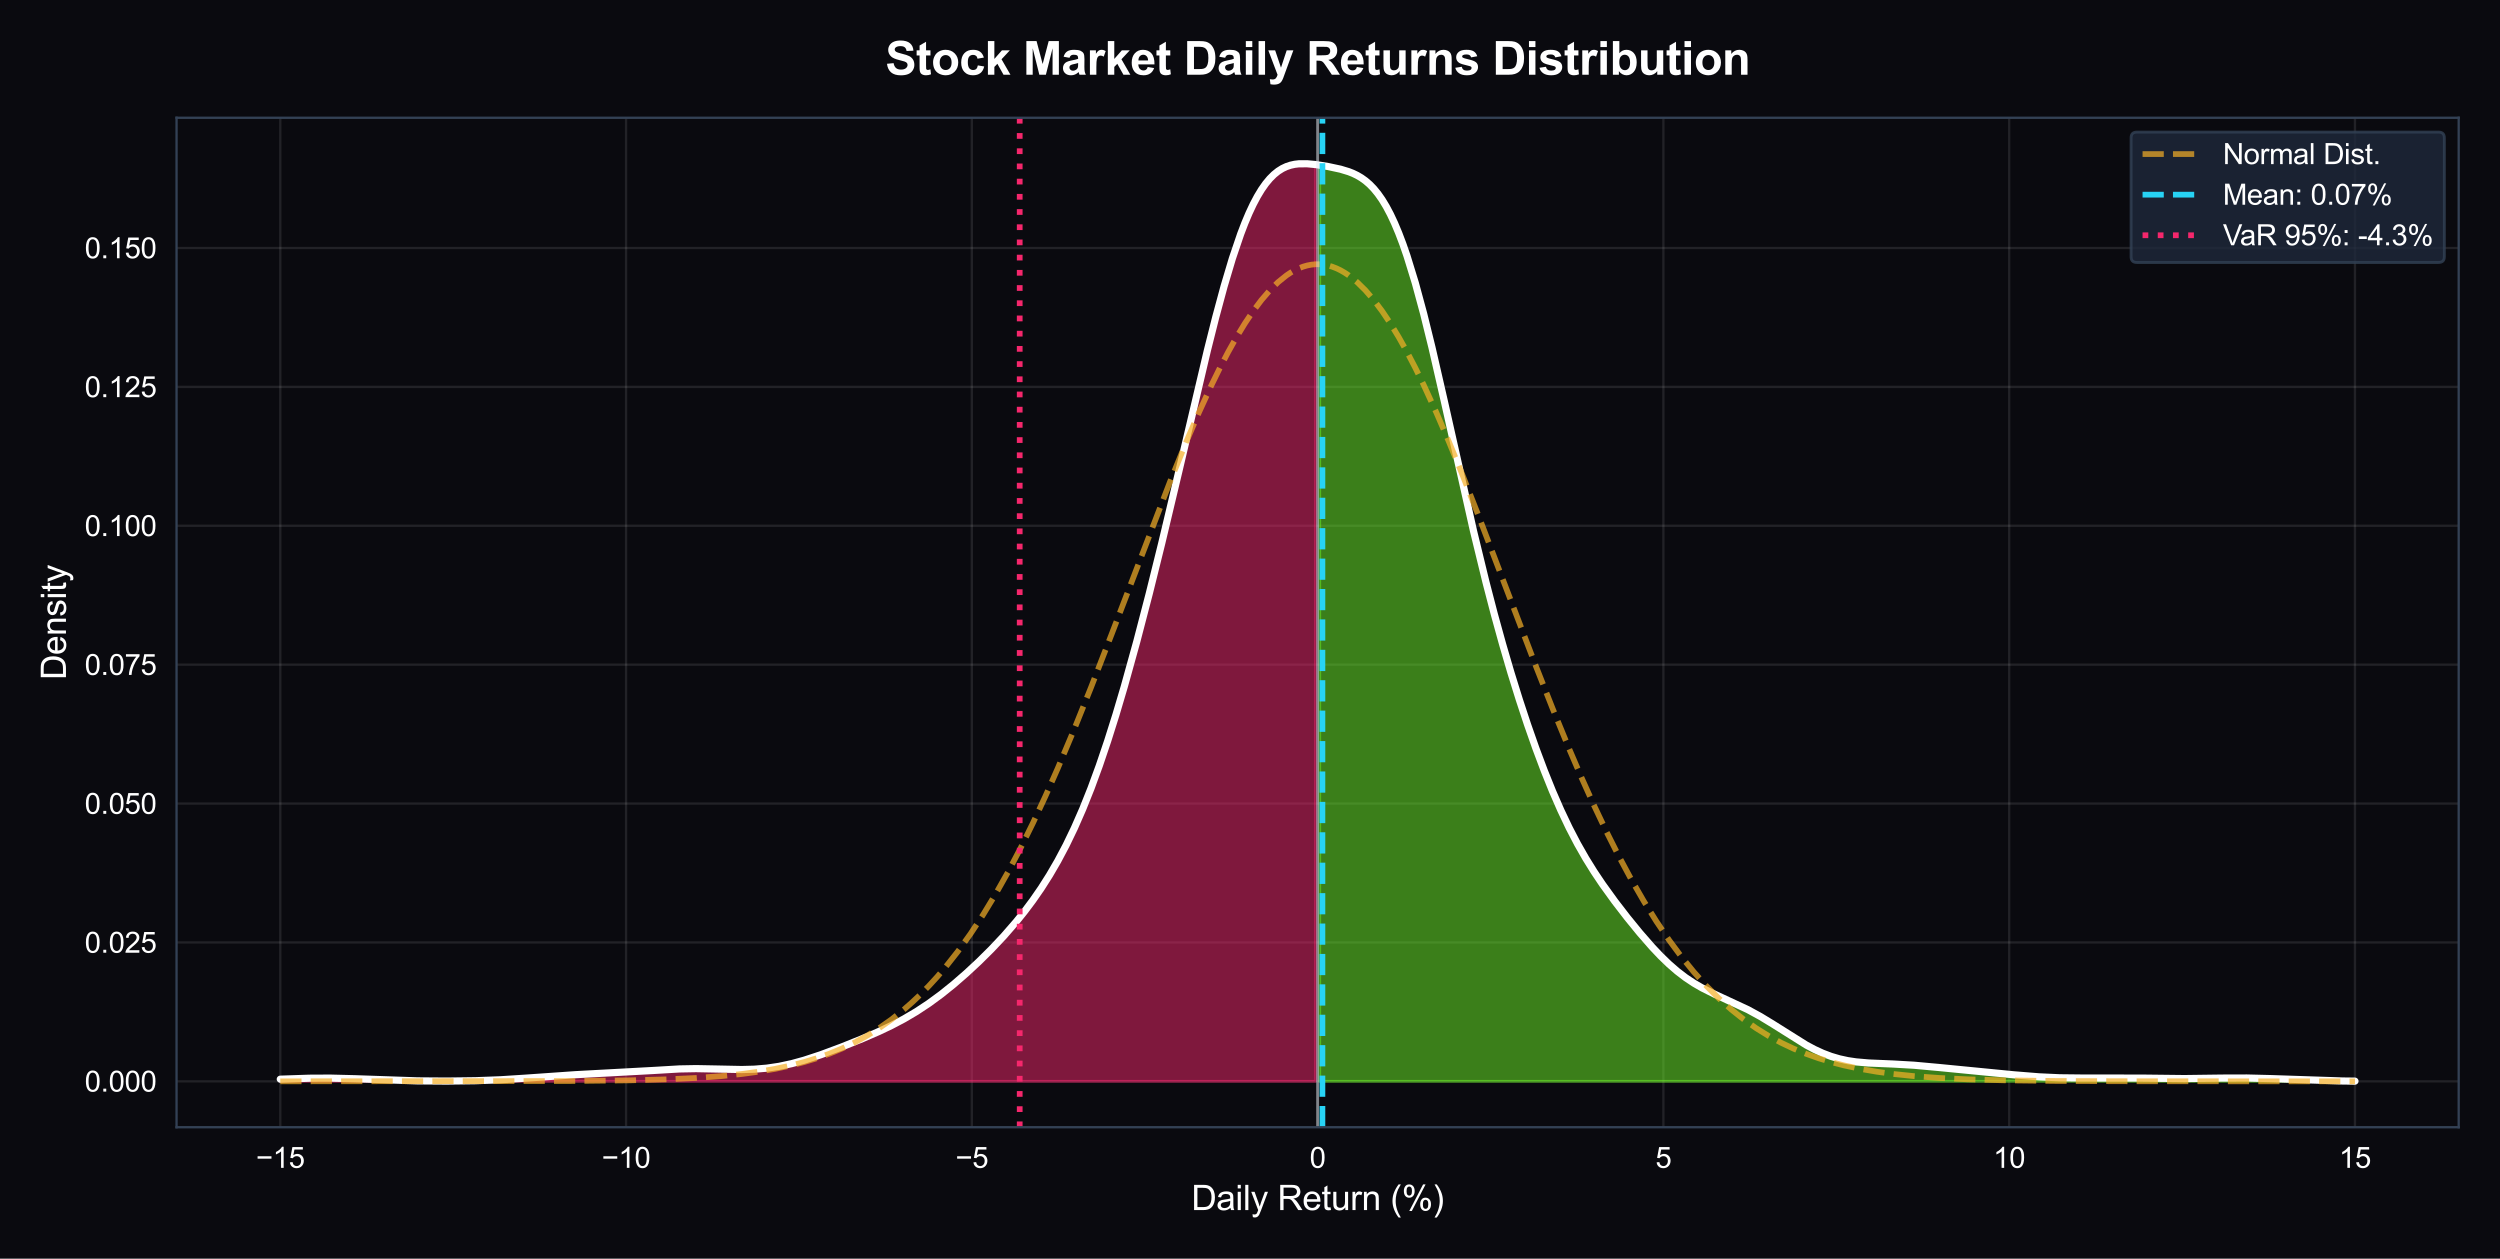 <?xml version="1.0" encoding="utf-8" standalone="no"?>
<!DOCTYPE svg PUBLIC "-//W3C//DTD SVG 1.1//EN"
  "http://www.w3.org/Graphics/SVG/1.1/DTD/svg11.dtd">
<svg xmlns:xlink="http://www.w3.org/1999/xlink" viewBox="0 0 871.371 438.697" xmlns="http://www.w3.org/2000/svg" version="1.1">
 <defs>
  <style type="text/css">*{stroke-linejoin: round; stroke-linecap: butt}</style>
 </defs>
 <g id="figure_1">
  <g id="patch_1">
   <path d="M -0 438.697 
L 871.371 438.697 
L 871.371 0 
L -0 0 
z
" style="fill: #0a0a0f"/>
  </g>
  <g id="axes_1">
   <g id="patch_2">
    <path d="M 61.537 392.89 
L 856.971 392.89 
L 856.971 41.047 
L 61.537 41.047 
z
" style="fill: #0a0a0f"/>
   </g>
   <g id="matplotlib.axis_1">
    <g id="xtick_1">
     <g id="line2d_1">
      <path d="M 97.693 392.89 
L 97.693 41.047 
" clip-path="url(#p8aa481db9c)" style="fill: none; stroke: #ffffff; stroke-opacity: 0.1; stroke-width: 0.8; stroke-linecap: round"/>
     </g>
     <g id="text_1">
      <!-- −15 -->
      <g style="fill: #ffffff" transform="translate(89.212 407.048) scale(0.1 -0.1)">
       <defs>
        <path id="ArialMT-2212" d="M 3381 1997 
L 356 1997 
L 356 2522 
L 3381 2522 
L 3381 1997 
z
" transform="scale(0.016)"/>
        <path id="ArialMT-31" d="M 2384 0 
L 1822 0 
L 1822 3584 
Q 1619 3391 1289 3197 
Q 959 3003 697 2906 
L 697 3450 
Q 1169 3672 1522 3987 
Q 1875 4303 2022 4600 
L 2384 4600 
L 2384 0 
z
" transform="scale(0.016)"/>
        <path id="ArialMT-35" d="M 266 1200 
L 856 1250 
Q 922 819 1161 601 
Q 1400 384 1738 384 
Q 2144 384 2425 690 
Q 2706 997 2706 1503 
Q 2706 1984 2436 2262 
Q 2166 2541 1728 2541 
Q 1456 2541 1237 2417 
Q 1019 2294 894 2097 
L 366 2166 
L 809 4519 
L 3088 4519 
L 3088 3981 
L 1259 3981 
L 1013 2750 
Q 1425 3038 1878 3038 
Q 2478 3038 2890 2622 
Q 3303 2206 3303 1553 
Q 3303 931 2941 478 
Q 2500 -78 1738 -78 
Q 1113 -78 717 272 
Q 322 622 266 1200 
z
" transform="scale(0.016)"/>
       </defs>
       <use xlink:href="#ArialMT-2212"/>
       <use xlink:href="#ArialMT-31" transform="translate(58.398 0)"/>
       <use xlink:href="#ArialMT-35" transform="translate(114.014 0)"/>
      </g>
     </g>
    </g>
    <g id="xtick_2">
     <g id="line2d_2">
      <path d="M 218.213 392.89 
L 218.213 41.047 
" clip-path="url(#p8aa481db9c)" style="fill: none; stroke: #ffffff; stroke-opacity: 0.1; stroke-width: 0.8; stroke-linecap: round"/>
     </g>
     <g id="text_2">
      <!-- −10 -->
      <g style="fill: #ffffff" transform="translate(209.732 407.048) scale(0.1 -0.1)">
       <defs>
        <path id="ArialMT-30" d="M 266 2259 
Q 266 3072 433 3567 
Q 600 4063 929 4331 
Q 1259 4600 1759 4600 
Q 2128 4600 2406 4451 
Q 2684 4303 2865 4023 
Q 3047 3744 3150 3342 
Q 3253 2941 3253 2259 
Q 3253 1453 3087 958 
Q 2922 463 2592 192 
Q 2263 -78 1759 -78 
Q 1097 -78 719 397 
Q 266 969 266 2259 
z
M 844 2259 
Q 844 1131 1108 757 
Q 1372 384 1759 384 
Q 2147 384 2411 759 
Q 2675 1134 2675 2259 
Q 2675 3391 2411 3762 
Q 2147 4134 1753 4134 
Q 1366 4134 1134 3806 
Q 844 3388 844 2259 
z
" transform="scale(0.016)"/>
       </defs>
       <use xlink:href="#ArialMT-2212"/>
       <use xlink:href="#ArialMT-31" transform="translate(58.398 0)"/>
       <use xlink:href="#ArialMT-30" transform="translate(114.014 0)"/>
      </g>
     </g>
    </g>
    <g id="xtick_3">
     <g id="line2d_3">
      <path d="M 338.733 392.89 
L 338.733 41.047 
" clip-path="url(#p8aa481db9c)" style="fill: none; stroke: #ffffff; stroke-opacity: 0.1; stroke-width: 0.8; stroke-linecap: round"/>
     </g>
     <g id="text_3">
      <!-- −5 -->
      <g style="fill: #ffffff" transform="translate(333.033 407.048) scale(0.1 -0.1)">
       <use xlink:href="#ArialMT-2212"/>
       <use xlink:href="#ArialMT-35" transform="translate(58.398 0)"/>
      </g>
     </g>
    </g>
    <g id="xtick_4">
     <g id="line2d_4">
      <path d="M 459.254 392.89 
L 459.254 41.047 
" clip-path="url(#p8aa481db9c)" style="fill: none; stroke: #ffffff; stroke-opacity: 0.1; stroke-width: 0.8; stroke-linecap: round"/>
     </g>
     <g id="text_4">
      <!-- 0 -->
      <g style="fill: #ffffff" transform="translate(456.473 407.048) scale(0.1 -0.1)">
       <use xlink:href="#ArialMT-30"/>
      </g>
     </g>
    </g>
    <g id="xtick_5">
     <g id="line2d_5">
      <path d="M 579.774 392.89 
L 579.774 41.047 
" clip-path="url(#p8aa481db9c)" style="fill: none; stroke: #ffffff; stroke-opacity: 0.1; stroke-width: 0.8; stroke-linecap: round"/>
     </g>
     <g id="text_5">
      <!-- 5 -->
      <g style="fill: #ffffff" transform="translate(576.994 407.048) scale(0.1 -0.1)">
       <use xlink:href="#ArialMT-35"/>
      </g>
     </g>
    </g>
    <g id="xtick_6">
     <g id="line2d_6">
      <path d="M 700.294 392.89 
L 700.294 41.047 
" clip-path="url(#p8aa481db9c)" style="fill: none; stroke: #ffffff; stroke-opacity: 0.1; stroke-width: 0.8; stroke-linecap: round"/>
     </g>
     <g id="text_6">
      <!-- 10 -->
      <g style="fill: #ffffff" transform="translate(694.733 407.048) scale(0.1 -0.1)">
       <use xlink:href="#ArialMT-31"/>
       <use xlink:href="#ArialMT-30" transform="translate(55.615 0)"/>
      </g>
     </g>
    </g>
    <g id="xtick_7">
     <g id="line2d_7">
      <path d="M 820.815 392.89 
L 820.815 41.047 
" clip-path="url(#p8aa481db9c)" style="fill: none; stroke: #ffffff; stroke-opacity: 0.1; stroke-width: 0.8; stroke-linecap: round"/>
     </g>
     <g id="text_7">
      <!-- 15 -->
      <g style="fill: #ffffff" transform="translate(815.254 407.048) scale(0.1 -0.1)">
       <use xlink:href="#ArialMT-31"/>
       <use xlink:href="#ArialMT-35" transform="translate(55.615 0)"/>
      </g>
     </g>
    </g>
    <g id="text_8">
     <!-- Daily Return (%) -->
     <g style="fill: #ffffff" transform="translate(415.246 421.771) scale(0.12 -0.12)">
      <defs>
       <path id="ArialMT-44" d="M 494 0 
L 494 4581 
L 2072 4581 
Q 2606 4581 2888 4516 
Q 3281 4425 3559 4188 
Q 3922 3881 4101 3404 
Q 4281 2928 4281 2316 
Q 4281 1794 4159 1391 
Q 4038 988 3847 723 
Q 3656 459 3429 307 
Q 3203 156 2883 78 
Q 2563 0 2147 0 
L 494 0 
z
M 1100 541 
L 2078 541 
Q 2531 541 2789 625 
Q 3047 709 3200 863 
Q 3416 1078 3536 1442 
Q 3656 1806 3656 2325 
Q 3656 3044 3420 3430 
Q 3184 3816 2847 3947 
Q 2603 4041 2063 4041 
L 1100 4041 
L 1100 541 
z
" transform="scale(0.016)"/>
       <path id="ArialMT-61" d="M 2588 409 
Q 2275 144 1986 34 
Q 1697 -75 1366 -75 
Q 819 -75 525 192 
Q 231 459 231 875 
Q 231 1119 342 1320 
Q 453 1522 633 1644 
Q 813 1766 1038 1828 
Q 1203 1872 1538 1913 
Q 2219 1994 2541 2106 
Q 2544 2222 2544 2253 
Q 2544 2597 2384 2738 
Q 2169 2928 1744 2928 
Q 1347 2928 1158 2789 
Q 969 2650 878 2297 
L 328 2372 
Q 403 2725 575 2942 
Q 747 3159 1072 3276 
Q 1397 3394 1825 3394 
Q 2250 3394 2515 3294 
Q 2781 3194 2906 3042 
Q 3031 2891 3081 2659 
Q 3109 2516 3109 2141 
L 3109 1391 
Q 3109 606 3145 398 
Q 3181 191 3288 0 
L 2700 0 
Q 2613 175 2588 409 
z
M 2541 1666 
Q 2234 1541 1622 1453 
Q 1275 1403 1131 1340 
Q 988 1278 909 1158 
Q 831 1038 831 891 
Q 831 666 1001 516 
Q 1172 366 1500 366 
Q 1825 366 2078 508 
Q 2331 650 2450 897 
Q 2541 1088 2541 1459 
L 2541 1666 
z
" transform="scale(0.016)"/>
       <path id="ArialMT-69" d="M 425 3934 
L 425 4581 
L 988 4581 
L 988 3934 
L 425 3934 
z
M 425 0 
L 425 3319 
L 988 3319 
L 988 0 
L 425 0 
z
" transform="scale(0.016)"/>
       <path id="ArialMT-6c" d="M 409 0 
L 409 4581 
L 972 4581 
L 972 0 
L 409 0 
z
" transform="scale(0.016)"/>
       <path id="ArialMT-79" d="M 397 -1278 
L 334 -750 
Q 519 -800 656 -800 
Q 844 -800 956 -737 
Q 1069 -675 1141 -563 
Q 1194 -478 1313 -144 
Q 1328 -97 1363 -6 
L 103 3319 
L 709 3319 
L 1400 1397 
Q 1534 1031 1641 628 
Q 1738 1016 1872 1384 
L 2581 3319 
L 3144 3319 
L 1881 -56 
Q 1678 -603 1566 -809 
Q 1416 -1088 1222 -1217 
Q 1028 -1347 759 -1347 
Q 597 -1347 397 -1278 
z
" transform="scale(0.016)"/>
       <path id="ArialMT-20" transform="scale(0.016)"/>
       <path id="ArialMT-52" d="M 503 0 
L 503 4581 
L 2534 4581 
Q 3147 4581 3465 4457 
Q 3784 4334 3975 4021 
Q 4166 3709 4166 3331 
Q 4166 2844 3850 2509 
Q 3534 2175 2875 2084 
Q 3116 1969 3241 1856 
Q 3506 1613 3744 1247 
L 4541 0 
L 3778 0 
L 3172 953 
Q 2906 1366 2734 1584 
Q 2563 1803 2427 1890 
Q 2291 1978 2150 2013 
Q 2047 2034 1813 2034 
L 1109 2034 
L 1109 0 
L 503 0 
z
M 1109 2559 
L 2413 2559 
Q 2828 2559 3062 2645 
Q 3297 2731 3419 2920 
Q 3541 3109 3541 3331 
Q 3541 3656 3305 3865 
Q 3069 4075 2559 4075 
L 1109 4075 
L 1109 2559 
z
" transform="scale(0.016)"/>
       <path id="ArialMT-65" d="M 2694 1069 
L 3275 997 
Q 3138 488 2766 206 
Q 2394 -75 1816 -75 
Q 1088 -75 661 373 
Q 234 822 234 1631 
Q 234 2469 665 2931 
Q 1097 3394 1784 3394 
Q 2450 3394 2872 2941 
Q 3294 2488 3294 1666 
Q 3294 1616 3291 1516 
L 816 1516 
Q 847 969 1125 678 
Q 1403 388 1819 388 
Q 2128 388 2347 550 
Q 2566 713 2694 1069 
z
M 847 1978 
L 2700 1978 
Q 2663 2397 2488 2606 
Q 2219 2931 1791 2931 
Q 1403 2931 1139 2672 
Q 875 2413 847 1978 
z
" transform="scale(0.016)"/>
       <path id="ArialMT-74" d="M 1650 503 
L 1731 6 
Q 1494 -44 1306 -44 
Q 1000 -44 831 53 
Q 663 150 594 308 
Q 525 466 525 972 
L 525 2881 
L 113 2881 
L 113 3319 
L 525 3319 
L 525 4141 
L 1084 4478 
L 1084 3319 
L 1650 3319 
L 1650 2881 
L 1084 2881 
L 1084 941 
Q 1084 700 1114 631 
Q 1144 563 1211 522 
Q 1278 481 1403 481 
Q 1497 481 1650 503 
z
" transform="scale(0.016)"/>
       <path id="ArialMT-75" d="M 2597 0 
L 2597 488 
Q 2209 -75 1544 -75 
Q 1250 -75 995 37 
Q 741 150 617 320 
Q 494 491 444 738 
Q 409 903 409 1263 
L 409 3319 
L 972 3319 
L 972 1478 
Q 972 1038 1006 884 
Q 1059 663 1231 536 
Q 1403 409 1656 409 
Q 1909 409 2131 539 
Q 2353 669 2445 892 
Q 2538 1116 2538 1541 
L 2538 3319 
L 3100 3319 
L 3100 0 
L 2597 0 
z
" transform="scale(0.016)"/>
       <path id="ArialMT-72" d="M 416 0 
L 416 3319 
L 922 3319 
L 922 2816 
Q 1116 3169 1280 3281 
Q 1444 3394 1641 3394 
Q 1925 3394 2219 3213 
L 2025 2691 
Q 1819 2813 1613 2813 
Q 1428 2813 1281 2702 
Q 1134 2591 1072 2394 
Q 978 2094 978 1738 
L 978 0 
L 416 0 
z
" transform="scale(0.016)"/>
       <path id="ArialMT-6e" d="M 422 0 
L 422 3319 
L 928 3319 
L 928 2847 
Q 1294 3394 1984 3394 
Q 2284 3394 2536 3286 
Q 2788 3178 2913 3003 
Q 3038 2828 3088 2588 
Q 3119 2431 3119 2041 
L 3119 0 
L 2556 0 
L 2556 2019 
Q 2556 2363 2490 2533 
Q 2425 2703 2258 2804 
Q 2091 2906 1866 2906 
Q 1506 2906 1245 2678 
Q 984 2450 984 1813 
L 984 0 
L 422 0 
z
" transform="scale(0.016)"/>
       <path id="ArialMT-28" d="M 1497 -1347 
Q 1031 -759 709 28 
Q 388 816 388 1659 
Q 388 2403 628 3084 
Q 909 3875 1497 4659 
L 1900 4659 
Q 1522 4009 1400 3731 
Q 1209 3300 1100 2831 
Q 966 2247 966 1656 
Q 966 153 1900 -1347 
L 1497 -1347 
z
" transform="scale(0.016)"/>
       <path id="ArialMT-25" d="M 372 3481 
Q 372 3972 619 4315 
Q 866 4659 1334 4659 
Q 1766 4659 2048 4351 
Q 2331 4044 2331 3447 
Q 2331 2866 2045 2552 
Q 1759 2238 1341 2238 
Q 925 2238 648 2547 
Q 372 2856 372 3481 
z
M 1350 4272 
Q 1141 4272 1002 4090 
Q 863 3909 863 3425 
Q 863 2984 1003 2804 
Q 1144 2625 1350 2625 
Q 1563 2625 1702 2806 
Q 1841 2988 1841 3469 
Q 1841 3913 1700 4092 
Q 1559 4272 1350 4272 
z
M 1353 -169 
L 3859 4659 
L 4316 4659 
L 1819 -169 
L 1353 -169 
z
M 3334 1075 
Q 3334 1569 3581 1911 
Q 3828 2253 4300 2253 
Q 4731 2253 5014 1945 
Q 5297 1638 5297 1041 
Q 5297 459 5011 145 
Q 4725 -169 4303 -169 
Q 3888 -169 3611 142 
Q 3334 453 3334 1075 
z
M 4316 1866 
Q 4103 1866 3964 1684 
Q 3825 1503 3825 1019 
Q 3825 581 3965 400 
Q 4106 219 4313 219 
Q 4528 219 4667 400 
Q 4806 581 4806 1063 
Q 4806 1506 4665 1686 
Q 4525 1866 4316 1866 
z
" transform="scale(0.016)"/>
       <path id="ArialMT-29" d="M 791 -1347 
L 388 -1347 
Q 1322 153 1322 1656 
Q 1322 2244 1188 2822 
Q 1081 3291 891 3722 
Q 769 4003 388 4659 
L 791 4659 
Q 1378 3875 1659 3084 
Q 1900 2403 1900 1659 
Q 1900 816 1576 28 
Q 1253 -759 791 -1347 
z
" transform="scale(0.016)"/>
      </defs>
      <use xlink:href="#ArialMT-44"/>
      <use xlink:href="#ArialMT-61" transform="translate(72.217 0)"/>
      <use xlink:href="#ArialMT-69" transform="translate(127.832 0)"/>
      <use xlink:href="#ArialMT-6c" transform="translate(150.049 0)"/>
      <use xlink:href="#ArialMT-79" transform="translate(172.266 0)"/>
      <use xlink:href="#ArialMT-20" transform="translate(222.266 0)"/>
      <use xlink:href="#ArialMT-52" transform="translate(250.049 0)"/>
      <use xlink:href="#ArialMT-65" transform="translate(322.266 0)"/>
      <use xlink:href="#ArialMT-74" transform="translate(377.881 0)"/>
      <use xlink:href="#ArialMT-75" transform="translate(405.664 0)"/>
      <use xlink:href="#ArialMT-72" transform="translate(461.279 0)"/>
      <use xlink:href="#ArialMT-6e" transform="translate(494.58 0)"/>
      <use xlink:href="#ArialMT-20" transform="translate(550.195 0)"/>
      <use xlink:href="#ArialMT-28" transform="translate(577.979 0)"/>
      <use xlink:href="#ArialMT-25" transform="translate(611.279 0)"/>
      <use xlink:href="#ArialMT-29" transform="translate(700.195 0)"/>
     </g>
    </g>
   </g>
   <g id="matplotlib.axis_2">
    <g id="ytick_1">
     <g id="line2d_8">
      <path d="M 61.537 376.897 
L 856.971 376.897 
" clip-path="url(#p8aa481db9c)" style="fill: none; stroke: #ffffff; stroke-opacity: 0.1; stroke-width: 0.8; stroke-linecap: round"/>
     </g>
     <g id="text_9">
      <!-- 0.000 -->
      <g style="fill: #ffffff" transform="translate(29.515 380.476) scale(0.1 -0.1)">
       <defs>
        <path id="ArialMT-2e" d="M 581 0 
L 581 641 
L 1222 641 
L 1222 0 
L 581 0 
z
" transform="scale(0.016)"/>
       </defs>
       <use xlink:href="#ArialMT-30"/>
       <use xlink:href="#ArialMT-2e" transform="translate(55.615 0)"/>
       <use xlink:href="#ArialMT-30" transform="translate(83.398 0)"/>
       <use xlink:href="#ArialMT-30" transform="translate(139.014 0)"/>
       <use xlink:href="#ArialMT-30" transform="translate(194.629 0)"/>
      </g>
     </g>
    </g>
    <g id="ytick_2">
     <g id="line2d_9">
      <path d="M 61.537 328.488 
L 856.971 328.488 
" clip-path="url(#p8aa481db9c)" style="fill: none; stroke: #ffffff; stroke-opacity: 0.1; stroke-width: 0.8; stroke-linecap: round"/>
     </g>
     <g id="text_10">
      <!-- 0.025 -->
      <g style="fill: #ffffff" transform="translate(29.515 332.067) scale(0.1 -0.1)">
       <defs>
        <path id="ArialMT-32" d="M 3222 541 
L 3222 0 
L 194 0 
Q 188 203 259 391 
Q 375 700 629 1000 
Q 884 1300 1366 1694 
Q 2113 2306 2375 2664 
Q 2638 3022 2638 3341 
Q 2638 3675 2398 3904 
Q 2159 4134 1775 4134 
Q 1369 4134 1125 3890 
Q 881 3647 878 3216 
L 300 3275 
Q 359 3922 746 4261 
Q 1134 4600 1788 4600 
Q 2447 4600 2831 4234 
Q 3216 3869 3216 3328 
Q 3216 3053 3103 2787 
Q 2991 2522 2730 2228 
Q 2469 1934 1863 1422 
Q 1356 997 1212 845 
Q 1069 694 975 541 
L 3222 541 
z
" transform="scale(0.016)"/>
       </defs>
       <use xlink:href="#ArialMT-30"/>
       <use xlink:href="#ArialMT-2e" transform="translate(55.615 0)"/>
       <use xlink:href="#ArialMT-30" transform="translate(83.398 0)"/>
       <use xlink:href="#ArialMT-32" transform="translate(139.014 0)"/>
       <use xlink:href="#ArialMT-35" transform="translate(194.629 0)"/>
      </g>
     </g>
    </g>
    <g id="ytick_3">
     <g id="line2d_10">
      <path d="M 61.537 280.078 
L 856.971 280.078 
" clip-path="url(#p8aa481db9c)" style="fill: none; stroke: #ffffff; stroke-opacity: 0.1; stroke-width: 0.8; stroke-linecap: round"/>
     </g>
     <g id="text_11">
      <!-- 0.050 -->
      <g style="fill: #ffffff" transform="translate(29.515 283.657) scale(0.1 -0.1)">
       <use xlink:href="#ArialMT-30"/>
       <use xlink:href="#ArialMT-2e" transform="translate(55.615 0)"/>
       <use xlink:href="#ArialMT-30" transform="translate(83.398 0)"/>
       <use xlink:href="#ArialMT-35" transform="translate(139.014 0)"/>
       <use xlink:href="#ArialMT-30" transform="translate(194.629 0)"/>
      </g>
     </g>
    </g>
    <g id="ytick_4">
     <g id="line2d_11">
      <path d="M 61.537 231.669 
L 856.971 231.669 
" clip-path="url(#p8aa481db9c)" style="fill: none; stroke: #ffffff; stroke-opacity: 0.1; stroke-width: 0.8; stroke-linecap: round"/>
     </g>
     <g id="text_12">
      <!-- 0.075 -->
      <g style="fill: #ffffff" transform="translate(29.515 235.248) scale(0.1 -0.1)">
       <defs>
        <path id="ArialMT-37" d="M 303 3981 
L 303 4522 
L 3269 4522 
L 3269 4084 
Q 2831 3619 2401 2847 
Q 1972 2075 1738 1259 
Q 1569 684 1522 0 
L 944 0 
Q 953 541 1156 1306 
Q 1359 2072 1739 2783 
Q 2119 3494 2547 3981 
L 303 3981 
z
" transform="scale(0.016)"/>
       </defs>
       <use xlink:href="#ArialMT-30"/>
       <use xlink:href="#ArialMT-2e" transform="translate(55.615 0)"/>
       <use xlink:href="#ArialMT-30" transform="translate(83.398 0)"/>
       <use xlink:href="#ArialMT-37" transform="translate(139.014 0)"/>
       <use xlink:href="#ArialMT-35" transform="translate(194.629 0)"/>
      </g>
     </g>
    </g>
    <g id="ytick_5">
     <g id="line2d_12">
      <path d="M 61.537 183.26 
L 856.971 183.26 
" clip-path="url(#p8aa481db9c)" style="fill: none; stroke: #ffffff; stroke-opacity: 0.1; stroke-width: 0.8; stroke-linecap: round"/>
     </g>
     <g id="text_13">
      <!-- 0.100 -->
      <g style="fill: #ffffff" transform="translate(29.515 186.839) scale(0.1 -0.1)">
       <use xlink:href="#ArialMT-30"/>
       <use xlink:href="#ArialMT-2e" transform="translate(55.615 0)"/>
       <use xlink:href="#ArialMT-31" transform="translate(83.398 0)"/>
       <use xlink:href="#ArialMT-30" transform="translate(139.014 0)"/>
       <use xlink:href="#ArialMT-30" transform="translate(194.629 0)"/>
      </g>
     </g>
    </g>
    <g id="ytick_6">
     <g id="line2d_13">
      <path d="M 61.537 134.85 
L 856.971 134.85 
" clip-path="url(#p8aa481db9c)" style="fill: none; stroke: #ffffff; stroke-opacity: 0.1; stroke-width: 0.8; stroke-linecap: round"/>
     </g>
     <g id="text_14">
      <!-- 0.125 -->
      <g style="fill: #ffffff" transform="translate(29.515 138.429) scale(0.1 -0.1)">
       <use xlink:href="#ArialMT-30"/>
       <use xlink:href="#ArialMT-2e" transform="translate(55.615 0)"/>
       <use xlink:href="#ArialMT-31" transform="translate(83.398 0)"/>
       <use xlink:href="#ArialMT-32" transform="translate(139.014 0)"/>
       <use xlink:href="#ArialMT-35" transform="translate(194.629 0)"/>
      </g>
     </g>
    </g>
    <g id="ytick_7">
     <g id="line2d_14">
      <path d="M 61.537 86.441 
L 856.971 86.441 
" clip-path="url(#p8aa481db9c)" style="fill: none; stroke: #ffffff; stroke-opacity: 0.1; stroke-width: 0.8; stroke-linecap: round"/>
     </g>
     <g id="text_15">
      <!-- 0.150 -->
      <g style="fill: #ffffff" transform="translate(29.515 90.02) scale(0.1 -0.1)">
       <use xlink:href="#ArialMT-30"/>
       <use xlink:href="#ArialMT-2e" transform="translate(55.615 0)"/>
       <use xlink:href="#ArialMT-31" transform="translate(83.398 0)"/>
       <use xlink:href="#ArialMT-35" transform="translate(139.014 0)"/>
       <use xlink:href="#ArialMT-30" transform="translate(194.629 0)"/>
      </g>
     </g>
    </g>
    <g id="text_16">
     <!-- Density -->
     <g style="fill: #ffffff" transform="translate(22.989 236.975) rotate(-90) scale(0.12 -0.12)">
      <defs>
       <path id="ArialMT-73" d="M 197 991 
L 753 1078 
Q 800 744 1014 566 
Q 1228 388 1613 388 
Q 2000 388 2187 545 
Q 2375 703 2375 916 
Q 2375 1106 2209 1216 
Q 2094 1291 1634 1406 
Q 1016 1563 777 1677 
Q 538 1791 414 1992 
Q 291 2194 291 2438 
Q 291 2659 392 2848 
Q 494 3038 669 3163 
Q 800 3259 1026 3326 
Q 1253 3394 1513 3394 
Q 1903 3394 2198 3281 
Q 2494 3169 2634 2976 
Q 2775 2784 2828 2463 
L 2278 2388 
Q 2241 2644 2061 2787 
Q 1881 2931 1553 2931 
Q 1166 2931 1000 2803 
Q 834 2675 834 2503 
Q 834 2394 903 2306 
Q 972 2216 1119 2156 
Q 1203 2125 1616 2013 
Q 2213 1853 2448 1751 
Q 2684 1650 2818 1456 
Q 2953 1263 2953 975 
Q 2953 694 2789 445 
Q 2625 197 2315 61 
Q 2006 -75 1616 -75 
Q 969 -75 630 194 
Q 291 463 197 991 
z
" transform="scale(0.016)"/>
      </defs>
      <use xlink:href="#ArialMT-44"/>
      <use xlink:href="#ArialMT-65" transform="translate(72.217 0)"/>
      <use xlink:href="#ArialMT-6e" transform="translate(127.832 0)"/>
      <use xlink:href="#ArialMT-73" transform="translate(183.447 0)"/>
      <use xlink:href="#ArialMT-69" transform="translate(233.447 0)"/>
      <use xlink:href="#ArialMT-74" transform="translate(255.664 0)"/>
      <use xlink:href="#ArialMT-79" transform="translate(283.447 0)"/>
     </g>
    </g>
   </g>
   <g id="FillBetweenPolyCollection_1">
    <defs>
     <path id="mdc4a8dd529" d="M 97.693 -61.799 
L 97.693 -62.546 
L 99.142 -62.606 
L 100.591 -62.663 
L 102.04 -62.717 
L 103.49 -62.768 
L 104.939 -62.813 
L 106.388 -62.852 
L 107.837 -62.884 
L 109.286 -62.908 
L 110.735 -62.925 
L 112.184 -62.932 
L 113.634 -62.931 
L 115.083 -62.921 
L 116.532 -62.902 
L 117.981 -62.876 
L 119.43 -62.842 
L 120.879 -62.801 
L 122.328 -62.754 
L 123.778 -62.702 
L 125.227 -62.647 
L 126.676 -62.589 
L 128.125 -62.529 
L 129.574 -62.469 
L 131.023 -62.408 
L 132.472 -62.349 
L 133.921 -62.292 
L 135.371 -62.238 
L 136.82 -62.187 
L 138.269 -62.139 
L 139.718 -62.095 
L 141.167 -62.056 
L 142.616 -62.02 
L 144.065 -61.989 
L 145.515 -61.962 
L 146.964 -61.939 
L 148.413 -61.921 
L 149.862 -61.906 
L 151.311 -61.896 
L 152.76 -61.889 
L 154.209 -61.886 
L 155.659 -61.887 
L 157.108 -61.892 
L 158.557 -61.902 
L 160.006 -61.915 
L 161.455 -61.933 
L 162.904 -61.956 
L 164.353 -61.984 
L 165.803 -62.017 
L 167.252 -62.057 
L 168.701 -62.102 
L 170.15 -62.153 
L 171.599 -62.211 
L 173.048 -62.276 
L 174.497 -62.347 
L 175.947 -62.425 
L 177.396 -62.509 
L 178.845 -62.599 
L 180.294 -62.694 
L 181.743 -62.795 
L 183.192 -62.899 
L 184.641 -63.007 
L 186.091 -63.117 
L 187.54 -63.228 
L 188.989 -63.339 
L 190.438 -63.449 
L 191.887 -63.557 
L 193.336 -63.661 
L 194.785 -63.762 
L 196.235 -63.858 
L 197.684 -63.948 
L 199.133 -64.033 
L 200.582 -64.113 
L 202.031 -64.187 
L 203.48 -64.256 
L 204.929 -64.321 
L 206.379 -64.383 
L 207.828 -64.443 
L 209.277 -64.502 
L 210.726 -64.562 
L 212.175 -64.624 
L 213.624 -64.689 
L 215.073 -64.758 
L 216.523 -64.832 
L 217.972 -64.912 
L 219.421 -64.998 
L 220.87 -65.089 
L 222.319 -65.186 
L 223.768 -65.288 
L 225.217 -65.393 
L 226.667 -65.499 
L 228.116 -65.605 
L 229.565 -65.709 
L 231.014 -65.808 
L 232.463 -65.901 
L 233.912 -65.985 
L 235.361 -66.059 
L 236.811 -66.121 
L 238.26 -66.169 
L 239.709 -66.203 
L 241.158 -66.223 
L 242.607 -66.229 
L 244.056 -66.221 
L 245.505 -66.201 
L 246.955 -66.171 
L 248.404 -66.134 
L 249.853 -66.091 
L 251.302 -66.046 
L 252.751 -66.002 
L 254.2 -65.963 
L 255.649 -65.933 
L 257.099 -65.914 
L 258.548 -65.912 
L 259.997 -65.927 
L 261.446 -65.965 
L 262.895 -66.028 
L 264.344 -66.118 
L 265.793 -66.237 
L 267.243 -66.387 
L 268.692 -66.569 
L 270.141 -66.783 
L 271.59 -67.031 
L 273.039 -67.311 
L 274.488 -67.623 
L 275.937 -67.965 
L 277.386 -68.337 
L 278.836 -68.736 
L 280.285 -69.16 
L 281.734 -69.607 
L 283.183 -70.076 
L 284.632 -70.562 
L 286.081 -71.065 
L 287.53 -71.582 
L 288.98 -72.112 
L 290.429 -72.652 
L 291.878 -73.202 
L 293.327 -73.76 
L 294.776 -74.326 
L 296.225 -74.899 
L 297.674 -75.48 
L 299.124 -76.07 
L 300.573 -76.669 
L 302.022 -77.279 
L 303.471 -77.9 
L 304.92 -78.536 
L 306.369 -79.187 
L 307.818 -79.856 
L 309.268 -80.545 
L 310.717 -81.257 
L 312.166 -81.993 
L 313.615 -82.756 
L 315.064 -83.548 
L 316.513 -84.37 
L 317.962 -85.224 
L 319.412 -86.112 
L 320.861 -87.034 
L 322.31 -87.992 
L 323.759 -88.985 
L 325.208 -90.014 
L 326.657 -91.078 
L 328.106 -92.177 
L 329.556 -93.311 
L 331.005 -94.477 
L 332.454 -95.676 
L 333.903 -96.906 
L 335.352 -98.166 
L 336.801 -99.456 
L 338.25 -100.774 
L 339.7 -102.12 
L 341.149 -103.496 
L 342.598 -104.9 
L 344.047 -106.334 
L 345.496 -107.8 
L 346.945 -109.3 
L 348.394 -110.836 
L 349.844 -112.411 
L 351.293 -114.029 
L 352.742 -115.694 
L 354.191 -117.41 
L 355.64 -119.181 
L 357.089 -121.014 
L 358.538 -122.913 
L 359.988 -124.885 
L 361.437 -126.935 
L 362.886 -129.071 
L 364.335 -131.298 
L 365.784 -133.625 
L 367.233 -136.059 
L 368.682 -138.607 
L 370.132 -141.277 
L 371.581 -144.076 
L 373.03 -147.012 
L 374.479 -150.091 
L 375.928 -153.32 
L 377.377 -156.704 
L 378.826 -160.247 
L 380.276 -163.953 
L 381.725 -167.824 
L 383.174 -171.86 
L 384.623 -176.059 
L 386.072 -180.421 
L 387.521 -184.942 
L 388.97 -189.616 
L 390.42 -194.438 
L 391.869 -199.401 
L 393.318 -204.499 
L 394.767 -209.725 
L 396.216 -215.072 
L 397.665 -220.532 
L 399.114 -226.098 
L 400.564 -231.766 
L 402.013 -237.527 
L 403.462 -243.375 
L 404.911 -249.305 
L 406.36 -255.308 
L 407.809 -261.377 
L 409.258 -267.502 
L 410.708 -273.672 
L 412.157 -279.872 
L 413.606 -286.088 
L 415.055 -292.301 
L 416.504 -298.489 
L 417.953 -304.628 
L 419.402 -310.694 
L 420.852 -316.657 
L 422.301 -322.488 
L 423.75 -328.157 
L 425.199 -333.634 
L 426.648 -338.889 
L 428.097 -343.894 
L 429.546 -348.623 
L 430.995 -353.054 
L 432.445 -357.166 
L 433.894 -360.947 
L 435.343 -364.384 
L 436.792 -367.474 
L 438.241 -370.215 
L 439.69 -372.614 
L 441.139 -374.679 
L 442.589 -376.426 
L 444.038 -377.871 
L 445.487 -379.038 
L 446.936 -379.95 
L 448.385 -380.635 
L 449.834 -381.12 
L 451.283 -381.433 
L 452.733 -381.603 
L 454.182 -381.656 
L 455.631 -381.617 
L 457.08 -381.507 
L 458.529 -381.344 
L 458.529 -61.799 
L 458.529 -61.799 
L 457.08 -61.799 
L 455.631 -61.799 
L 454.182 -61.799 
L 452.733 -61.799 
L 451.283 -61.799 
L 449.834 -61.799 
L 448.385 -61.799 
L 446.936 -61.799 
L 445.487 -61.799 
L 444.038 -61.799 
L 442.589 -61.799 
L 441.139 -61.799 
L 439.69 -61.799 
L 438.241 -61.799 
L 436.792 -61.799 
L 435.343 -61.799 
L 433.894 -61.799 
L 432.445 -61.799 
L 430.995 -61.799 
L 429.546 -61.799 
L 428.097 -61.799 
L 426.648 -61.799 
L 425.199 -61.799 
L 423.75 -61.799 
L 422.301 -61.799 
L 420.852 -61.799 
L 419.402 -61.799 
L 417.953 -61.799 
L 416.504 -61.799 
L 415.055 -61.799 
L 413.606 -61.799 
L 412.157 -61.799 
L 410.708 -61.799 
L 409.258 -61.799 
L 407.809 -61.799 
L 406.36 -61.799 
L 404.911 -61.799 
L 403.462 -61.799 
L 402.013 -61.799 
L 400.564 -61.799 
L 399.114 -61.799 
L 397.665 -61.799 
L 396.216 -61.799 
L 394.767 -61.799 
L 393.318 -61.799 
L 391.869 -61.799 
L 390.42 -61.799 
L 388.97 -61.799 
L 387.521 -61.799 
L 386.072 -61.799 
L 384.623 -61.799 
L 383.174 -61.799 
L 381.725 -61.799 
L 380.276 -61.799 
L 378.826 -61.799 
L 377.377 -61.799 
L 375.928 -61.799 
L 374.479 -61.799 
L 373.03 -61.799 
L 371.581 -61.799 
L 370.132 -61.799 
L 368.682 -61.799 
L 367.233 -61.799 
L 365.784 -61.799 
L 364.335 -61.799 
L 362.886 -61.799 
L 361.437 -61.799 
L 359.988 -61.799 
L 358.538 -61.799 
L 357.089 -61.799 
L 355.64 -61.799 
L 354.191 -61.799 
L 352.742 -61.799 
L 351.293 -61.799 
L 349.844 -61.799 
L 348.394 -61.799 
L 346.945 -61.799 
L 345.496 -61.799 
L 344.047 -61.799 
L 342.598 -61.799 
L 341.149 -61.799 
L 339.7 -61.799 
L 338.25 -61.799 
L 336.801 -61.799 
L 335.352 -61.799 
L 333.903 -61.799 
L 332.454 -61.799 
L 331.005 -61.799 
L 329.556 -61.799 
L 328.106 -61.799 
L 326.657 -61.799 
L 325.208 -61.799 
L 323.759 -61.799 
L 322.31 -61.799 
L 320.861 -61.799 
L 319.412 -61.799 
L 317.962 -61.799 
L 316.513 -61.799 
L 315.064 -61.799 
L 313.615 -61.799 
L 312.166 -61.799 
L 310.717 -61.799 
L 309.268 -61.799 
L 307.818 -61.799 
L 306.369 -61.799 
L 304.92 -61.799 
L 303.471 -61.799 
L 302.022 -61.799 
L 300.573 -61.799 
L 299.124 -61.799 
L 297.674 -61.799 
L 296.225 -61.799 
L 294.776 -61.799 
L 293.327 -61.799 
L 291.878 -61.799 
L 290.429 -61.799 
L 288.98 -61.799 
L 287.53 -61.799 
L 286.081 -61.799 
L 284.632 -61.799 
L 283.183 -61.799 
L 281.734 -61.799 
L 280.285 -61.799 
L 278.836 -61.799 
L 277.386 -61.799 
L 275.937 -61.799 
L 274.488 -61.799 
L 273.039 -61.799 
L 271.59 -61.799 
L 270.141 -61.799 
L 268.692 -61.799 
L 267.243 -61.799 
L 265.793 -61.799 
L 264.344 -61.799 
L 262.895 -61.799 
L 261.446 -61.799 
L 259.997 -61.799 
L 258.548 -61.799 
L 257.099 -61.799 
L 255.649 -61.799 
L 254.2 -61.799 
L 252.751 -61.799 
L 251.302 -61.799 
L 249.853 -61.799 
L 248.404 -61.799 
L 246.955 -61.799 
L 245.505 -61.799 
L 244.056 -61.799 
L 242.607 -61.799 
L 241.158 -61.799 
L 239.709 -61.799 
L 238.26 -61.799 
L 236.811 -61.799 
L 235.361 -61.799 
L 233.912 -61.799 
L 232.463 -61.799 
L 231.014 -61.799 
L 229.565 -61.799 
L 228.116 -61.799 
L 226.667 -61.799 
L 225.217 -61.799 
L 223.768 -61.799 
L 222.319 -61.799 
L 220.87 -61.799 
L 219.421 -61.799 
L 217.972 -61.799 
L 216.523 -61.799 
L 215.073 -61.799 
L 213.624 -61.799 
L 212.175 -61.799 
L 210.726 -61.799 
L 209.277 -61.799 
L 207.828 -61.799 
L 206.379 -61.799 
L 204.929 -61.799 
L 203.48 -61.799 
L 202.031 -61.799 
L 200.582 -61.799 
L 199.133 -61.799 
L 197.684 -61.799 
L 196.235 -61.799 
L 194.785 -61.799 
L 193.336 -61.799 
L 191.887 -61.799 
L 190.438 -61.799 
L 188.989 -61.799 
L 187.54 -61.799 
L 186.091 -61.799 
L 184.641 -61.799 
L 183.192 -61.799 
L 181.743 -61.799 
L 180.294 -61.799 
L 178.845 -61.799 
L 177.396 -61.799 
L 175.947 -61.799 
L 174.497 -61.799 
L 173.048 -61.799 
L 171.599 -61.799 
L 170.15 -61.799 
L 168.701 -61.799 
L 167.252 -61.799 
L 165.803 -61.799 
L 164.353 -61.799 
L 162.904 -61.799 
L 161.455 -61.799 
L 160.006 -61.799 
L 158.557 -61.799 
L 157.108 -61.799 
L 155.659 -61.799 
L 154.209 -61.799 
L 152.76 -61.799 
L 151.311 -61.799 
L 149.862 -61.799 
L 148.413 -61.799 
L 146.964 -61.799 
L 145.515 -61.799 
L 144.065 -61.799 
L 142.616 -61.799 
L 141.167 -61.799 
L 139.718 -61.799 
L 138.269 -61.799 
L 136.82 -61.799 
L 135.371 -61.799 
L 133.921 -61.799 
L 132.472 -61.799 
L 131.023 -61.799 
L 129.574 -61.799 
L 128.125 -61.799 
L 126.676 -61.799 
L 125.227 -61.799 
L 123.778 -61.799 
L 122.328 -61.799 
L 120.879 -61.799 
L 119.43 -61.799 
L 117.981 -61.799 
L 116.532 -61.799 
L 115.083 -61.799 
L 113.634 -61.799 
L 112.184 -61.799 
L 110.735 -61.799 
L 109.286 -61.799 
L 107.837 -61.799 
L 106.388 -61.799 
L 104.939 -61.799 
L 103.49 -61.799 
L 102.04 -61.799 
L 100.591 -61.799 
L 99.142 -61.799 
L 97.693 -61.799 
z
" style="stroke: #f5276c; stroke-opacity: 0.5"/>
    </defs>
    <g clip-path="url(#p8aa481db9c)">
     <use xlink:href="#mdc4a8dd529" x="0" y="438.697" style="fill: #f5276c; fill-opacity: 0.5; stroke: #f5276c; stroke-opacity: 0.5"/>
    </g>
   </g>
   <g id="FillBetweenPolyCollection_2">
    <defs>
     <path id="m99db3daaf1" d="M 459.978 -61.799 
L 459.978 -381.143 
L 461.427 -380.913 
L 462.877 -380.66 
L 464.326 -380.382 
L 465.775 -380.075 
L 467.224 -379.727 
L 468.673 -379.325 
L 470.122 -378.849 
L 471.571 -378.274 
L 473.021 -377.576 
L 474.47 -376.725 
L 475.919 -375.692 
L 477.368 -374.444 
L 478.817 -372.953 
L 480.266 -371.189 
L 481.715 -369.126 
L 483.165 -366.739 
L 484.614 -364.011 
L 486.063 -360.927 
L 487.512 -357.477 
L 488.961 -353.659 
L 490.41 -349.476 
L 491.859 -344.937 
L 493.309 -340.057 
L 494.758 -334.857 
L 496.207 -329.363 
L 497.656 -323.607 
L 499.105 -317.623 
L 500.554 -311.448 
L 502.003 -305.122 
L 503.453 -298.685 
L 504.902 -292.177 
L 506.351 -285.635 
L 507.8 -279.098 
L 509.249 -272.597 
L 510.698 -266.163 
L 512.147 -259.821 
L 513.597 -253.593 
L 515.046 -247.497 
L 516.495 -241.544 
L 517.944 -235.742 
L 519.393 -230.098 
L 520.842 -224.613 
L 522.291 -219.286 
L 523.741 -214.114 
L 525.19 -209.094 
L 526.639 -204.22 
L 528.088 -199.489 
L 529.537 -194.896 
L 530.986 -190.438 
L 532.435 -186.112 
L 533.885 -181.918 
L 535.334 -177.853 
L 536.783 -173.921 
L 538.232 -170.12 
L 539.681 -166.454 
L 541.13 -162.924 
L 542.579 -159.532 
L 544.029 -156.277 
L 545.478 -153.16 
L 546.927 -150.178 
L 548.376 -147.329 
L 549.825 -144.607 
L 551.274 -142.007 
L 552.723 -139.52 
L 554.173 -137.138 
L 555.622 -134.851 
L 557.071 -132.65 
L 558.52 -130.523 
L 559.969 -128.462 
L 561.418 -126.456 
L 562.867 -124.499 
L 564.317 -122.584 
L 565.766 -120.705 
L 567.215 -118.861 
L 568.664 -117.049 
L 570.113 -115.271 
L 571.562 -113.527 
L 573.011 -111.823 
L 574.46 -110.161 
L 575.91 -108.547 
L 577.359 -106.988 
L 578.808 -105.487 
L 580.257 -104.051 
L 581.706 -102.684 
L 583.155 -101.388 
L 584.604 -100.167 
L 586.054 -99.02 
L 587.503 -97.948 
L 588.952 -96.948 
L 590.401 -96.016 
L 591.85 -95.147 
L 593.299 -94.336 
L 594.748 -93.573 
L 596.198 -92.852 
L 597.647 -92.163 
L 599.096 -91.497 
L 600.545 -90.846 
L 601.994 -90.199 
L 603.443 -89.55 
L 604.892 -88.889 
L 606.342 -88.21 
L 607.791 -87.508 
L 609.24 -86.778 
L 610.689 -86.017 
L 612.138 -85.224 
L 613.587 -84.399 
L 615.036 -83.543 
L 616.486 -82.66 
L 617.935 -81.753 
L 619.384 -80.828 
L 620.833 -79.892 
L 622.282 -78.952 
L 623.731 -78.016 
L 625.18 -77.091 
L 626.63 -76.187 
L 628.079 -75.311 
L 629.528 -74.471 
L 630.977 -73.674 
L 632.426 -72.924 
L 633.875 -72.229 
L 635.324 -71.59 
L 636.774 -71.012 
L 638.223 -70.494 
L 639.672 -70.037 
L 641.121 -69.639 
L 642.57 -69.298 
L 644.019 -69.011 
L 645.468 -68.772 
L 646.918 -68.577 
L 648.367 -68.42 
L 649.816 -68.295 
L 651.265 -68.195 
L 652.714 -68.116 
L 654.163 -68.05 
L 655.612 -67.993 
L 657.062 -67.939 
L 658.511 -67.886 
L 659.96 -67.828 
L 661.409 -67.763 
L 662.858 -67.69 
L 664.307 -67.606 
L 665.756 -67.512 
L 667.206 -67.408 
L 668.655 -67.293 
L 670.104 -67.17 
L 671.553 -67.039 
L 673.002 -66.902 
L 674.451 -66.76 
L 675.9 -66.614 
L 677.35 -66.467 
L 678.799 -66.319 
L 680.248 -66.171 
L 681.697 -66.024 
L 683.146 -65.878 
L 684.595 -65.734 
L 686.044 -65.592 
L 687.494 -65.45 
L 688.943 -65.31 
L 690.392 -65.171 
L 691.841 -65.031 
L 693.29 -64.892 
L 694.739 -64.753 
L 696.188 -64.614 
L 697.638 -64.475 
L 699.087 -64.337 
L 700.536 -64.201 
L 701.985 -64.066 
L 703.434 -63.935 
L 704.883 -63.809 
L 706.332 -63.687 
L 707.782 -63.573 
L 709.231 -63.466 
L 710.68 -63.368 
L 712.129 -63.28 
L 713.578 -63.202 
L 715.027 -63.135 
L 716.476 -63.08 
L 717.926 -63.035 
L 719.375 -63.001 
L 720.824 -62.977 
L 722.273 -62.961 
L 723.722 -62.954 
L 725.171 -62.954 
L 726.62 -62.959 
L 728.069 -62.968 
L 729.519 -62.979 
L 730.968 -62.99 
L 732.417 -63.002 
L 733.866 -63.011 
L 735.315 -63.018 
L 736.764 -63.021 
L 738.213 -63.02 
L 739.663 -63.014 
L 741.112 -63.003 
L 742.561 -62.988 
L 744.01 -62.969 
L 745.459 -62.947 
L 746.908 -62.922 
L 748.357 -62.895 
L 749.807 -62.868 
L 751.256 -62.842 
L 752.705 -62.817 
L 754.154 -62.796 
L 755.603 -62.778 
L 757.052 -62.764 
L 758.501 -62.755 
L 759.951 -62.752 
L 761.4 -62.755 
L 762.849 -62.762 
L 764.298 -62.775 
L 765.747 -62.792 
L 767.196 -62.813 
L 768.645 -62.836 
L 770.095 -62.861 
L 771.544 -62.885 
L 772.993 -62.909 
L 774.442 -62.931 
L 775.891 -62.949 
L 777.34 -62.963 
L 778.789 -62.971 
L 780.239 -62.973 
L 781.688 -62.968 
L 783.137 -62.956 
L 784.586 -62.936 
L 786.035 -62.909 
L 787.484 -62.876 
L 788.933 -62.836 
L 790.383 -62.79 
L 791.832 -62.74 
L 793.281 -62.685 
L 794.73 -62.627 
L 796.179 -62.567 
L 797.628 -62.507 
L 799.077 -62.446 
L 800.527 -62.385 
L 801.976 -62.327 
L 803.425 -62.27 
L 804.874 -62.216 
L 806.323 -62.166 
L 807.772 -62.119 
L 809.221 -62.076 
L 810.671 -62.037 
L 812.12 -62.002 
L 813.569 -61.971 
L 815.018 -61.943 
L 816.467 -61.919 
L 817.916 -61.898 
L 819.365 -61.881 
L 820.815 -61.865 
L 820.815 -61.799 
L 820.815 -61.799 
L 819.365 -61.799 
L 817.916 -61.799 
L 816.467 -61.799 
L 815.018 -61.799 
L 813.569 -61.799 
L 812.12 -61.799 
L 810.671 -61.799 
L 809.221 -61.799 
L 807.772 -61.799 
L 806.323 -61.799 
L 804.874 -61.799 
L 803.425 -61.799 
L 801.976 -61.799 
L 800.527 -61.799 
L 799.077 -61.799 
L 797.628 -61.799 
L 796.179 -61.799 
L 794.73 -61.799 
L 793.281 -61.799 
L 791.832 -61.799 
L 790.383 -61.799 
L 788.933 -61.799 
L 787.484 -61.799 
L 786.035 -61.799 
L 784.586 -61.799 
L 783.137 -61.799 
L 781.688 -61.799 
L 780.239 -61.799 
L 778.789 -61.799 
L 777.34 -61.799 
L 775.891 -61.799 
L 774.442 -61.799 
L 772.993 -61.799 
L 771.544 -61.799 
L 770.095 -61.799 
L 768.645 -61.799 
L 767.196 -61.799 
L 765.747 -61.799 
L 764.298 -61.799 
L 762.849 -61.799 
L 761.4 -61.799 
L 759.951 -61.799 
L 758.501 -61.799 
L 757.052 -61.799 
L 755.603 -61.799 
L 754.154 -61.799 
L 752.705 -61.799 
L 751.256 -61.799 
L 749.807 -61.799 
L 748.357 -61.799 
L 746.908 -61.799 
L 745.459 -61.799 
L 744.01 -61.799 
L 742.561 -61.799 
L 741.112 -61.799 
L 739.663 -61.799 
L 738.213 -61.799 
L 736.764 -61.799 
L 735.315 -61.799 
L 733.866 -61.799 
L 732.417 -61.799 
L 730.968 -61.799 
L 729.519 -61.799 
L 728.069 -61.799 
L 726.62 -61.799 
L 725.171 -61.799 
L 723.722 -61.799 
L 722.273 -61.799 
L 720.824 -61.799 
L 719.375 -61.799 
L 717.926 -61.799 
L 716.476 -61.799 
L 715.027 -61.799 
L 713.578 -61.799 
L 712.129 -61.799 
L 710.68 -61.799 
L 709.231 -61.799 
L 707.782 -61.799 
L 706.332 -61.799 
L 704.883 -61.799 
L 703.434 -61.799 
L 701.985 -61.799 
L 700.536 -61.799 
L 699.087 -61.799 
L 697.638 -61.799 
L 696.188 -61.799 
L 694.739 -61.799 
L 693.29 -61.799 
L 691.841 -61.799 
L 690.392 -61.799 
L 688.943 -61.799 
L 687.494 -61.799 
L 686.044 -61.799 
L 684.595 -61.799 
L 683.146 -61.799 
L 681.697 -61.799 
L 680.248 -61.799 
L 678.799 -61.799 
L 677.35 -61.799 
L 675.9 -61.799 
L 674.451 -61.799 
L 673.002 -61.799 
L 671.553 -61.799 
L 670.104 -61.799 
L 668.655 -61.799 
L 667.206 -61.799 
L 665.756 -61.799 
L 664.307 -61.799 
L 662.858 -61.799 
L 661.409 -61.799 
L 659.96 -61.799 
L 658.511 -61.799 
L 657.062 -61.799 
L 655.612 -61.799 
L 654.163 -61.799 
L 652.714 -61.799 
L 651.265 -61.799 
L 649.816 -61.799 
L 648.367 -61.799 
L 646.918 -61.799 
L 645.468 -61.799 
L 644.019 -61.799 
L 642.57 -61.799 
L 641.121 -61.799 
L 639.672 -61.799 
L 638.223 -61.799 
L 636.774 -61.799 
L 635.324 -61.799 
L 633.875 -61.799 
L 632.426 -61.799 
L 630.977 -61.799 
L 629.528 -61.799 
L 628.079 -61.799 
L 626.63 -61.799 
L 625.18 -61.799 
L 623.731 -61.799 
L 622.282 -61.799 
L 620.833 -61.799 
L 619.384 -61.799 
L 617.935 -61.799 
L 616.486 -61.799 
L 615.036 -61.799 
L 613.587 -61.799 
L 612.138 -61.799 
L 610.689 -61.799 
L 609.24 -61.799 
L 607.791 -61.799 
L 606.342 -61.799 
L 604.892 -61.799 
L 603.443 -61.799 
L 601.994 -61.799 
L 600.545 -61.799 
L 599.096 -61.799 
L 597.647 -61.799 
L 596.198 -61.799 
L 594.748 -61.799 
L 593.299 -61.799 
L 591.85 -61.799 
L 590.401 -61.799 
L 588.952 -61.799 
L 587.503 -61.799 
L 586.054 -61.799 
L 584.604 -61.799 
L 583.155 -61.799 
L 581.706 -61.799 
L 580.257 -61.799 
L 578.808 -61.799 
L 577.359 -61.799 
L 575.91 -61.799 
L 574.46 -61.799 
L 573.011 -61.799 
L 571.562 -61.799 
L 570.113 -61.799 
L 568.664 -61.799 
L 567.215 -61.799 
L 565.766 -61.799 
L 564.317 -61.799 
L 562.867 -61.799 
L 561.418 -61.799 
L 559.969 -61.799 
L 558.52 -61.799 
L 557.071 -61.799 
L 555.622 -61.799 
L 554.173 -61.799 
L 552.723 -61.799 
L 551.274 -61.799 
L 549.825 -61.799 
L 548.376 -61.799 
L 546.927 -61.799 
L 545.478 -61.799 
L 544.029 -61.799 
L 542.579 -61.799 
L 541.13 -61.799 
L 539.681 -61.799 
L 538.232 -61.799 
L 536.783 -61.799 
L 535.334 -61.799 
L 533.885 -61.799 
L 532.435 -61.799 
L 530.986 -61.799 
L 529.537 -61.799 
L 528.088 -61.799 
L 526.639 -61.799 
L 525.19 -61.799 
L 523.741 -61.799 
L 522.291 -61.799 
L 520.842 -61.799 
L 519.393 -61.799 
L 517.944 -61.799 
L 516.495 -61.799 
L 515.046 -61.799 
L 513.597 -61.799 
L 512.147 -61.799 
L 510.698 -61.799 
L 509.249 -61.799 
L 507.8 -61.799 
L 506.351 -61.799 
L 504.902 -61.799 
L 503.453 -61.799 
L 502.003 -61.799 
L 500.554 -61.799 
L 499.105 -61.799 
L 497.656 -61.799 
L 496.207 -61.799 
L 494.758 -61.799 
L 493.309 -61.799 
L 491.859 -61.799 
L 490.41 -61.799 
L 488.961 -61.799 
L 487.512 -61.799 
L 486.063 -61.799 
L 484.614 -61.799 
L 483.165 -61.799 
L 481.715 -61.799 
L 480.266 -61.799 
L 478.817 -61.799 
L 477.368 -61.799 
L 475.919 -61.799 
L 474.47 -61.799 
L 473.021 -61.799 
L 471.571 -61.799 
L 470.122 -61.799 
L 468.673 -61.799 
L 467.224 -61.799 
L 465.775 -61.799 
L 464.326 -61.799 
L 462.877 -61.799 
L 461.427 -61.799 
L 459.978 -61.799 
z
" style="stroke: #6cf527; stroke-opacity: 0.5"/>
    </defs>
    <g clip-path="url(#p8aa481db9c)">
     <use xlink:href="#m99db3daaf1" x="0" y="438.697" style="fill: #6cf527; fill-opacity: 0.5; stroke: #6cf527; stroke-opacity: 0.5"/>
    </g>
   </g>
   <g id="line2d_15">
    <path d="M 97.693 376.151 
L 107.837 375.813 
L 115.083 375.776 
L 123.778 375.994 
L 145.515 376.734 
L 155.659 376.809 
L 165.803 376.679 
L 174.497 376.35 
L 183.192 375.797 
L 200.582 374.584 
L 228.116 373.091 
L 236.811 372.576 
L 242.607 372.468 
L 249.853 372.606 
L 258.548 372.785 
L 262.895 372.669 
L 267.243 372.31 
L 271.59 371.666 
L 275.937 370.731 
L 280.285 369.537 
L 286.081 367.631 
L 293.327 364.937 
L 300.573 362.028 
L 306.369 359.51 
L 310.717 357.44 
L 315.064 355.149 
L 319.412 352.585 
L 323.759 349.712 
L 328.106 346.519 
L 332.454 343.02 
L 336.801 339.241 
L 341.149 335.201 
L 345.496 330.896 
L 349.844 326.285 
L 354.191 321.287 
L 357.089 317.683 
L 359.988 313.812 
L 362.886 309.626 
L 365.784 305.071 
L 368.682 300.089 
L 371.581 294.62 
L 374.479 288.606 
L 377.377 281.993 
L 380.276 274.743 
L 383.174 266.837 
L 386.072 258.275 
L 388.97 249.081 
L 391.869 239.295 
L 396.216 223.625 
L 400.564 206.931 
L 404.911 189.392 
L 410.708 165.025 
L 420.852 122.04 
L 423.75 110.539 
L 426.648 99.807 
L 429.546 90.073 
L 432.445 81.53 
L 433.894 77.75 
L 435.343 74.312 
L 436.792 71.223 
L 438.241 68.481 
L 439.69 66.083 
L 441.139 64.017 
L 442.589 62.271 
L 444.038 60.825 
L 445.487 59.659 
L 446.936 58.746 
L 448.385 58.062 
L 449.834 57.577 
L 451.283 57.263 
L 452.733 57.093 
L 455.631 57.08 
L 458.529 57.353 
L 462.877 58.037 
L 467.224 58.969 
L 470.122 59.848 
L 471.571 60.422 
L 473.021 61.12 
L 474.47 61.971 
L 475.919 63.005 
L 477.368 64.252 
L 478.817 65.743 
L 480.266 67.508 
L 481.715 69.571 
L 483.165 71.957 
L 484.614 74.685 
L 486.063 77.77 
L 487.512 81.219 
L 488.961 85.037 
L 490.41 89.22 
L 493.309 98.64 
L 496.207 109.333 
L 499.105 121.074 
L 503.453 140.011 
L 513.597 185.103 
L 517.944 202.954 
L 520.842 214.083 
L 523.741 224.582 
L 526.639 234.476 
L 529.537 243.8 
L 532.435 252.584 
L 535.334 260.843 
L 538.232 268.576 
L 541.13 275.772 
L 544.029 282.42 
L 546.927 288.519 
L 549.825 294.09 
L 552.723 299.177 
L 555.622 303.845 
L 558.52 308.173 
L 562.867 314.197 
L 567.215 319.836 
L 571.562 325.169 
L 575.91 330.149 
L 578.808 333.209 
L 581.706 336.013 
L 584.604 338.53 
L 587.503 340.748 
L 590.401 342.68 
L 593.299 344.361 
L 597.647 346.534 
L 609.24 351.919 
L 613.587 354.298 
L 617.935 356.944 
L 629.528 364.225 
L 632.426 365.772 
L 635.324 367.106 
L 638.223 368.203 
L 641.121 369.057 
L 644.019 369.686 
L 646.918 370.12 
L 651.265 370.501 
L 659.96 370.869 
L 667.206 371.289 
L 675.9 372.082 
L 701.985 374.63 
L 710.68 375.328 
L 717.926 375.662 
L 725.171 375.743 
L 746.908 375.775 
L 761.4 375.942 
L 774.442 375.766 
L 783.137 375.741 
L 791.832 375.957 
L 816.467 376.777 
L 820.815 376.831 
L 820.815 376.831 
" clip-path="url(#p8aa481db9c)" style="fill: none; stroke: #ffffff; stroke-width: 2.5; stroke-linecap: round"/>
   </g>
   <g id="line2d_16">
    <path d="M 97.693 376.897 
L 199.133 376.793 
L 219.421 376.556 
L 232.463 376.203 
L 242.607 375.722 
L 251.302 375.087 
L 258.548 374.338 
L 264.344 373.55 
L 270.141 372.555 
L 275.937 371.307 
L 280.285 370.177 
L 284.632 368.853 
L 288.98 367.31 
L 293.327 365.523 
L 297.674 363.462 
L 302.022 361.097 
L 306.369 358.398 
L 310.717 355.334 
L 315.064 351.872 
L 317.962 349.329 
L 320.861 346.587 
L 323.759 343.638 
L 326.657 340.474 
L 329.556 337.087 
L 333.903 331.573 
L 338.25 325.524 
L 342.598 318.925 
L 346.945 311.766 
L 351.293 304.046 
L 355.64 295.771 
L 359.988 286.954 
L 364.335 277.619 
L 368.682 267.798 
L 374.479 254.025 
L 380.276 239.596 
L 387.521 220.888 
L 407.809 167.919 
L 413.606 153.698 
L 417.953 143.608 
L 422.301 134.137 
L 425.199 128.222 
L 428.097 122.663 
L 430.995 117.491 
L 433.894 112.732 
L 436.792 108.414 
L 439.69 104.562 
L 442.589 101.196 
L 445.487 98.337 
L 448.385 96.001 
L 449.834 95.033 
L 451.283 94.201 
L 452.733 93.506 
L 454.182 92.948 
L 455.631 92.53 
L 457.08 92.25 
L 458.529 92.11 
L 459.978 92.11 
L 461.427 92.25 
L 462.877 92.53 
L 464.326 92.948 
L 465.775 93.506 
L 467.224 94.201 
L 468.673 95.033 
L 470.122 96.001 
L 473.021 98.337 
L 475.919 101.196 
L 478.817 104.562 
L 481.715 108.414 
L 484.614 112.732 
L 487.512 117.491 
L 490.41 122.663 
L 493.309 128.222 
L 496.207 134.137 
L 500.554 143.608 
L 504.902 153.698 
L 509.249 164.294 
L 515.046 179.01 
L 523.741 201.796 
L 535.334 232.185 
L 541.13 246.883 
L 546.927 261.002 
L 551.274 271.123 
L 555.622 280.786 
L 559.969 289.952 
L 564.317 298.59 
L 568.664 306.682 
L 573.011 314.215 
L 577.359 321.186 
L 581.706 327.601 
L 586.054 333.47 
L 590.401 338.808 
L 594.748 343.638 
L 599.096 347.984 
L 603.443 351.872 
L 607.791 355.334 
L 612.138 358.398 
L 616.486 361.097 
L 620.833 363.462 
L 625.18 365.523 
L 629.528 367.31 
L 633.875 368.853 
L 638.223 370.177 
L 642.57 371.307 
L 648.367 372.555 
L 654.163 373.55 
L 659.96 374.338 
L 667.206 375.087 
L 675.9 375.722 
L 686.044 376.203 
L 699.087 376.556 
L 716.476 376.773 
L 745.459 376.878 
L 820.815 376.897 
L 820.815 376.897 
" clip-path="url(#p8aa481db9c)" style="fill: none; stroke-dasharray: 7.4,3.2; stroke-dashoffset: 0; stroke: #f5b027; stroke-opacity: 0.7; stroke-width: 2"/>
   </g>
   <g id="line2d_17">
    <path d="M 459.254 392.89 
L 459.254 41.047 
" clip-path="url(#p8aa481db9c)" style="fill: none; stroke: #e2e8f0; stroke-opacity: 0.5; stroke-linecap: round"/>
   </g>
   <g id="line2d_18">
    <path d="M 460.925 392.89 
L 460.925 41.047 
" clip-path="url(#p8aa481db9c)" style="fill: none; stroke-dasharray: 7.4,3.2; stroke-dashoffset: 0; stroke: #27d3f5; stroke-width: 2"/>
   </g>
   <g id="line2d_19">
    <path d="M 355.419 392.89 
L 355.419 41.047 
" clip-path="url(#p8aa481db9c)" style="fill: none; stroke-dasharray: 2,3.3; stroke-dashoffset: 0; stroke: #f5276c; stroke-width: 2"/>
   </g>
   <g id="patch_3">
    <path d="M 61.537 392.89 
L 61.537 41.047 
" style="fill: none; stroke: #334155; stroke-width: 0.8; stroke-linejoin: miter; stroke-linecap: square"/>
   </g>
   <g id="patch_4">
    <path d="M 856.971 392.89 
L 856.971 41.047 
" style="fill: none; stroke: #334155; stroke-width: 0.8; stroke-linejoin: miter; stroke-linecap: square"/>
   </g>
   <g id="patch_5">
    <path d="M 61.537 392.89 
L 856.971 392.89 
" style="fill: none; stroke: #334155; stroke-width: 0.8; stroke-linejoin: miter; stroke-linecap: square"/>
   </g>
   <g id="patch_6">
    <path d="M 61.537 41.047 
L 856.971 41.047 
" style="fill: none; stroke: #334155; stroke-width: 0.8; stroke-linejoin: miter; stroke-linecap: square"/>
   </g>
   <g id="text_17">
    <!-- Stock Market Daily Returns Distribution -->
    <g style="fill: #ffffff" transform="translate(308.567 26.047) scale(0.16 -0.16)">
     <defs>
      <path id="Arial-BoldMT-53" d="M 231 1491 
L 1131 1578 
Q 1213 1125 1461 912 
Q 1709 700 2131 700 
Q 2578 700 2804 889 
Q 3031 1078 3031 1331 
Q 3031 1494 2936 1608 
Q 2841 1722 2603 1806 
Q 2441 1863 1863 2006 
Q 1119 2191 819 2459 
Q 397 2838 397 3381 
Q 397 3731 595 4036 
Q 794 4341 1167 4500 
Q 1541 4659 2069 4659 
Q 2931 4659 3367 4281 
Q 3803 3903 3825 3272 
L 2900 3231 
Q 2841 3584 2645 3739 
Q 2450 3894 2059 3894 
Q 1656 3894 1428 3728 
Q 1281 3622 1281 3444 
Q 1281 3281 1419 3166 
Q 1594 3019 2269 2859 
Q 2944 2700 3267 2529 
Q 3591 2359 3773 2064 
Q 3956 1769 3956 1334 
Q 3956 941 3737 597 
Q 3519 253 3119 86 
Q 2719 -81 2122 -81 
Q 1253 -81 787 320 
Q 322 722 231 1491 
z
" transform="scale(0.016)"/>
      <path id="Arial-BoldMT-74" d="M 1981 3319 
L 1981 2619 
L 1381 2619 
L 1381 1281 
Q 1381 875 1398 808 
Q 1416 741 1477 697 
Q 1538 653 1625 653 
Q 1747 653 1978 738 
L 2053 56 
Q 1747 -75 1359 -75 
Q 1122 -75 931 4 
Q 741 84 652 211 
Q 563 338 528 553 
Q 500 706 500 1172 
L 500 2619 
L 97 2619 
L 97 3319 
L 500 3319 
L 500 3978 
L 1381 4491 
L 1381 3319 
L 1981 3319 
z
" transform="scale(0.016)"/>
      <path id="Arial-BoldMT-6f" d="M 256 1706 
Q 256 2144 472 2553 
Q 688 2963 1083 3178 
Q 1478 3394 1966 3394 
Q 2719 3394 3200 2905 
Q 3681 2416 3681 1669 
Q 3681 916 3195 420 
Q 2709 -75 1972 -75 
Q 1516 -75 1102 131 
Q 688 338 472 736 
Q 256 1134 256 1706 
z
M 1156 1659 
Q 1156 1166 1390 903 
Q 1625 641 1969 641 
Q 2313 641 2545 903 
Q 2778 1166 2778 1666 
Q 2778 2153 2545 2415 
Q 2313 2678 1969 2678 
Q 1625 2678 1390 2415 
Q 1156 2153 1156 1659 
z
" transform="scale(0.016)"/>
      <path id="Arial-BoldMT-63" d="M 3353 2338 
L 2488 2181 
Q 2444 2441 2289 2572 
Q 2134 2703 1888 2703 
Q 1559 2703 1364 2476 
Q 1169 2250 1169 1719 
Q 1169 1128 1367 884 
Q 1566 641 1900 641 
Q 2150 641 2309 783 
Q 2469 925 2534 1272 
L 3397 1125 
Q 3263 531 2881 228 
Q 2500 -75 1859 -75 
Q 1131 -75 698 384 
Q 266 844 266 1656 
Q 266 2478 700 2936 
Q 1134 3394 1875 3394 
Q 2481 3394 2839 3133 
Q 3197 2872 3353 2338 
z
" transform="scale(0.016)"/>
      <path id="Arial-BoldMT-6b" d="M 428 0 
L 428 4581 
L 1306 4581 
L 1306 2150 
L 2334 3319 
L 3416 3319 
L 2281 2106 
L 3497 0 
L 2550 0 
L 1716 1491 
L 1306 1063 
L 1306 0 
L 428 0 
z
" transform="scale(0.016)"/>
      <path id="Arial-BoldMT-20" transform="scale(0.016)"/>
      <path id="Arial-BoldMT-4d" d="M 453 0 
L 453 4581 
L 1838 4581 
L 2669 1456 
L 3491 4581 
L 4878 4581 
L 4878 0 
L 4019 0 
L 4019 3606 
L 3109 0 
L 2219 0 
L 1313 3606 
L 1313 0 
L 453 0 
z
" transform="scale(0.016)"/>
      <path id="Arial-BoldMT-61" d="M 1116 2306 
L 319 2450 
Q 453 2931 781 3162 
Q 1109 3394 1756 3394 
Q 2344 3394 2631 3255 
Q 2919 3116 3036 2902 
Q 3153 2688 3153 2116 
L 3144 1091 
Q 3144 653 3186 445 
Q 3228 238 3344 0 
L 2475 0 
Q 2441 88 2391 259 
Q 2369 338 2359 363 
Q 2134 144 1878 34 
Q 1622 -75 1331 -75 
Q 819 -75 523 203 
Q 228 481 228 906 
Q 228 1188 362 1408 
Q 497 1628 739 1745 
Q 981 1863 1438 1950 
Q 2053 2066 2291 2166 
L 2291 2253 
Q 2291 2506 2166 2614 
Q 2041 2722 1694 2722 
Q 1459 2722 1328 2630 
Q 1197 2538 1116 2306 
z
M 2291 1594 
Q 2122 1538 1756 1459 
Q 1391 1381 1278 1306 
Q 1106 1184 1106 997 
Q 1106 813 1243 678 
Q 1381 544 1594 544 
Q 1831 544 2047 700 
Q 2206 819 2256 991 
Q 2291 1103 2291 1419 
L 2291 1594 
z
" transform="scale(0.016)"/>
      <path id="Arial-BoldMT-72" d="M 1300 0 
L 422 0 
L 422 3319 
L 1238 3319 
L 1238 2847 
Q 1447 3181 1614 3287 
Q 1781 3394 1994 3394 
Q 2294 3394 2572 3228 
L 2300 2463 
Q 2078 2606 1888 2606 
Q 1703 2606 1575 2504 
Q 1447 2403 1373 2137 
Q 1300 1872 1300 1025 
L 1300 0 
z
" transform="scale(0.016)"/>
      <path id="Arial-BoldMT-65" d="M 2381 1056 
L 3256 909 
Q 3088 428 2723 176 
Q 2359 -75 1813 -75 
Q 947 -75 531 491 
Q 203 944 203 1634 
Q 203 2459 634 2926 
Q 1066 3394 1725 3394 
Q 2466 3394 2894 2905 
Q 3322 2416 3303 1406 
L 1103 1406 
Q 1113 1016 1316 798 
Q 1519 581 1822 581 
Q 2028 581 2168 693 
Q 2309 806 2381 1056 
z
M 2431 1944 
Q 2422 2325 2234 2523 
Q 2047 2722 1778 2722 
Q 1491 2722 1303 2513 
Q 1116 2303 1119 1944 
L 2431 1944 
z
" transform="scale(0.016)"/>
      <path id="Arial-BoldMT-44" d="M 463 4581 
L 2153 4581 
Q 2725 4581 3025 4494 
Q 3428 4375 3715 4072 
Q 4003 3769 4153 3330 
Q 4303 2891 4303 2247 
Q 4303 1681 4163 1272 
Q 3991 772 3672 463 
Q 3431 228 3022 97 
Q 2716 0 2203 0 
L 463 0 
L 463 4581 
z
M 1388 3806 
L 1388 772 
L 2078 772 
Q 2466 772 2638 816 
Q 2863 872 3011 1006 
Q 3159 1141 3253 1448 
Q 3347 1756 3347 2288 
Q 3347 2819 3253 3103 
Q 3159 3388 2990 3547 
Q 2822 3706 2563 3763 
Q 2369 3806 1803 3806 
L 1388 3806 
z
" transform="scale(0.016)"/>
      <path id="Arial-BoldMT-69" d="M 459 3769 
L 459 4581 
L 1338 4581 
L 1338 3769 
L 459 3769 
z
M 459 0 
L 459 3319 
L 1338 3319 
L 1338 0 
L 459 0 
z
" transform="scale(0.016)"/>
      <path id="Arial-BoldMT-6c" d="M 459 0 
L 459 4581 
L 1338 4581 
L 1338 0 
L 459 0 
z
" transform="scale(0.016)"/>
      <path id="Arial-BoldMT-79" d="M 44 3319 
L 978 3319 
L 1772 963 
L 2547 3319 
L 3456 3319 
L 2284 125 
L 2075 -453 
Q 1959 -744 1854 -897 
Q 1750 -1050 1614 -1145 
Q 1478 -1241 1279 -1294 
Q 1081 -1347 831 -1347 
Q 578 -1347 334 -1294 
L 256 -606 
Q 463 -647 628 -647 
Q 934 -647 1081 -467 
Q 1228 -288 1306 -9 
L 44 3319 
z
" transform="scale(0.016)"/>
      <path id="Arial-BoldMT-52" d="M 469 0 
L 469 4581 
L 2416 4581 
Q 3150 4581 3483 4457 
Q 3816 4334 4016 4018 
Q 4216 3703 4216 3297 
Q 4216 2781 3912 2445 
Q 3609 2109 3006 2022 
Q 3306 1847 3501 1637 
Q 3697 1428 4028 894 
L 4588 0 
L 3481 0 
L 2813 997 
Q 2456 1531 2325 1670 
Q 2194 1809 2047 1861 
Q 1900 1913 1581 1913 
L 1394 1913 
L 1394 0 
L 469 0 
z
M 1394 2644 
L 2078 2644 
Q 2744 2644 2909 2700 
Q 3075 2756 3169 2893 
Q 3263 3031 3263 3238 
Q 3263 3469 3139 3611 
Q 3016 3753 2791 3791 
Q 2678 3806 2116 3806 
L 1394 3806 
L 1394 2644 
z
" transform="scale(0.016)"/>
      <path id="Arial-BoldMT-75" d="M 2644 0 
L 2644 497 
Q 2463 231 2167 78 
Q 1872 -75 1544 -75 
Q 1209 -75 943 72 
Q 678 219 559 484 
Q 441 750 441 1219 
L 441 3319 
L 1319 3319 
L 1319 1794 
Q 1319 1094 1367 936 
Q 1416 778 1544 686 
Q 1672 594 1869 594 
Q 2094 594 2272 717 
Q 2450 841 2515 1023 
Q 2581 1206 2581 1919 
L 2581 3319 
L 3459 3319 
L 3459 0 
L 2644 0 
z
" transform="scale(0.016)"/>
      <path id="Arial-BoldMT-6e" d="M 3478 0 
L 2600 0 
L 2600 1694 
Q 2600 2231 2544 2389 
Q 2488 2547 2361 2634 
Q 2234 2722 2056 2722 
Q 1828 2722 1647 2597 
Q 1466 2472 1398 2265 
Q 1331 2059 1331 1503 
L 1331 0 
L 453 0 
L 453 3319 
L 1269 3319 
L 1269 2831 
Q 1703 3394 2363 3394 
Q 2653 3394 2893 3289 
Q 3134 3184 3257 3021 
Q 3381 2859 3429 2653 
Q 3478 2447 3478 2063 
L 3478 0 
z
" transform="scale(0.016)"/>
      <path id="Arial-BoldMT-73" d="M 150 947 
L 1031 1081 
Q 1088 825 1259 692 
Q 1431 559 1741 559 
Q 2081 559 2253 684 
Q 2369 772 2369 919 
Q 2369 1019 2306 1084 
Q 2241 1147 2013 1200 
Q 950 1434 666 1628 
Q 272 1897 272 2375 
Q 272 2806 612 3100 
Q 953 3394 1669 3394 
Q 2350 3394 2681 3172 
Q 3013 2950 3138 2516 
L 2309 2363 
Q 2256 2556 2107 2659 
Q 1959 2763 1684 2763 
Q 1338 2763 1188 2666 
Q 1088 2597 1088 2488 
Q 1088 2394 1175 2328 
Q 1294 2241 1995 2081 
Q 2697 1922 2975 1691 
Q 3250 1456 3250 1038 
Q 3250 581 2869 253 
Q 2488 -75 1741 -75 
Q 1063 -75 667 200 
Q 272 475 150 947 
z
" transform="scale(0.016)"/>
      <path id="Arial-BoldMT-62" d="M 422 0 
L 422 4581 
L 1300 4581 
L 1300 2931 
Q 1706 3394 2263 3394 
Q 2869 3394 3266 2955 
Q 3663 2516 3663 1694 
Q 3663 844 3258 384 
Q 2853 -75 2275 -75 
Q 1991 -75 1714 67 
Q 1438 209 1238 488 
L 1238 0 
L 422 0 
z
M 1294 1731 
Q 1294 1216 1456 969 
Q 1684 619 2063 619 
Q 2353 619 2558 867 
Q 2763 1116 2763 1650 
Q 2763 2219 2556 2470 
Q 2350 2722 2028 2722 
Q 1713 2722 1503 2476 
Q 1294 2231 1294 1731 
z
" transform="scale(0.016)"/>
     </defs>
     <use xlink:href="#Arial-BoldMT-53"/>
     <use xlink:href="#Arial-BoldMT-74" transform="translate(66.699 0)"/>
     <use xlink:href="#Arial-BoldMT-6f" transform="translate(100 0)"/>
     <use xlink:href="#Arial-BoldMT-63" transform="translate(161.084 0)"/>
     <use xlink:href="#Arial-BoldMT-6b" transform="translate(216.699 0)"/>
     <use xlink:href="#Arial-BoldMT-20" transform="translate(272.314 0)"/>
     <use xlink:href="#Arial-BoldMT-4d" transform="translate(300.098 0)"/>
     <use xlink:href="#Arial-BoldMT-61" transform="translate(383.398 0)"/>
     <use xlink:href="#Arial-BoldMT-72" transform="translate(439.014 0)"/>
     <use xlink:href="#Arial-BoldMT-6b" transform="translate(477.93 0)"/>
     <use xlink:href="#Arial-BoldMT-65" transform="translate(533.545 0)"/>
     <use xlink:href="#Arial-BoldMT-74" transform="translate(589.16 0)"/>
     <use xlink:href="#Arial-BoldMT-20" transform="translate(622.461 0)"/>
     <use xlink:href="#Arial-BoldMT-44" transform="translate(650.244 0)"/>
     <use xlink:href="#Arial-BoldMT-61" transform="translate(722.461 0)"/>
     <use xlink:href="#Arial-BoldMT-69" transform="translate(778.076 0)"/>
     <use xlink:href="#Arial-BoldMT-6c" transform="translate(805.859 0)"/>
     <use xlink:href="#Arial-BoldMT-79" transform="translate(833.643 0)"/>
     <use xlink:href="#Arial-BoldMT-20" transform="translate(889.258 0)"/>
     <use xlink:href="#Arial-BoldMT-52" transform="translate(917.041 0)"/>
     <use xlink:href="#Arial-BoldMT-65" transform="translate(989.258 0)"/>
     <use xlink:href="#Arial-BoldMT-74" transform="translate(1044.873 0)"/>
     <use xlink:href="#Arial-BoldMT-75" transform="translate(1078.174 0)"/>
     <use xlink:href="#Arial-BoldMT-72" transform="translate(1139.258 0)"/>
     <use xlink:href="#Arial-BoldMT-6e" transform="translate(1178.174 0)"/>
     <use xlink:href="#Arial-BoldMT-73" transform="translate(1239.258 0)"/>
     <use xlink:href="#Arial-BoldMT-20" transform="translate(1294.873 0)"/>
     <use xlink:href="#Arial-BoldMT-44" transform="translate(1322.656 0)"/>
     <use xlink:href="#Arial-BoldMT-69" transform="translate(1394.873 0)"/>
     <use xlink:href="#Arial-BoldMT-73" transform="translate(1422.656 0)"/>
     <use xlink:href="#Arial-BoldMT-74" transform="translate(1478.271 0)"/>
     <use xlink:href="#Arial-BoldMT-72" transform="translate(1511.572 0)"/>
     <use xlink:href="#Arial-BoldMT-69" transform="translate(1550.488 0)"/>
     <use xlink:href="#Arial-BoldMT-62" transform="translate(1578.271 0)"/>
     <use xlink:href="#Arial-BoldMT-75" transform="translate(1639.355 0)"/>
     <use xlink:href="#Arial-BoldMT-74" transform="translate(1700.439 0)"/>
     <use xlink:href="#Arial-BoldMT-69" transform="translate(1733.74 0)"/>
     <use xlink:href="#Arial-BoldMT-6f" transform="translate(1761.523 0)"/>
     <use xlink:href="#Arial-BoldMT-6e" transform="translate(1822.607 0)"/>
    </g>
   </g>
   <g id="legend_1">
    <g id="patch_7">
     <path d="M 744.785 91.483 
L 849.971 91.483 
Q 851.971 91.483 851.971 89.483 
L 851.971 48.047 
Q 851.971 46.047 849.971 46.047 
L 744.785 46.047 
Q 742.785 46.047 742.785 48.047 
L 742.785 89.483 
Q 742.785 91.483 744.785 91.483 
z
" style="fill: #1e293b; opacity: 0.8; stroke: #334155; stroke-linejoin: miter"/>
    </g>
    <g id="line2d_20">
     <path d="M 746.785 53.705 
L 756.785 53.705 
L 766.785 53.705 
" style="fill: none; stroke-dasharray: 7.4,3.2; stroke-dashoffset: 0; stroke: #f5b027; stroke-opacity: 0.7; stroke-width: 2"/>
    </g>
    <g id="text_18">
     <!-- Normal Dist. -->
     <g style="fill: #ffffff" transform="translate(774.785 57.205) scale(0.1 -0.1)">
      <defs>
       <path id="ArialMT-4e" d="M 488 0 
L 488 4581 
L 1109 4581 
L 3516 984 
L 3516 4581 
L 4097 4581 
L 4097 0 
L 3475 0 
L 1069 3600 
L 1069 0 
L 488 0 
z
" transform="scale(0.016)"/>
       <path id="ArialMT-6f" d="M 213 1659 
Q 213 2581 725 3025 
Q 1153 3394 1769 3394 
Q 2453 3394 2887 2945 
Q 3322 2497 3322 1706 
Q 3322 1066 3130 698 
Q 2938 331 2570 128 
Q 2203 -75 1769 -75 
Q 1072 -75 642 372 
Q 213 819 213 1659 
z
M 791 1659 
Q 791 1022 1069 705 
Q 1347 388 1769 388 
Q 2188 388 2466 706 
Q 2744 1025 2744 1678 
Q 2744 2294 2464 2611 
Q 2184 2928 1769 2928 
Q 1347 2928 1069 2612 
Q 791 2297 791 1659 
z
" transform="scale(0.016)"/>
       <path id="ArialMT-6d" d="M 422 0 
L 422 3319 
L 925 3319 
L 925 2853 
Q 1081 3097 1340 3245 
Q 1600 3394 1931 3394 
Q 2300 3394 2536 3241 
Q 2772 3088 2869 2813 
Q 3263 3394 3894 3394 
Q 4388 3394 4653 3120 
Q 4919 2847 4919 2278 
L 4919 0 
L 4359 0 
L 4359 2091 
Q 4359 2428 4304 2576 
Q 4250 2725 4106 2815 
Q 3963 2906 3769 2906 
Q 3419 2906 3187 2673 
Q 2956 2441 2956 1928 
L 2956 0 
L 2394 0 
L 2394 2156 
Q 2394 2531 2256 2718 
Q 2119 2906 1806 2906 
Q 1569 2906 1367 2781 
Q 1166 2656 1075 2415 
Q 984 2175 984 1722 
L 984 0 
L 422 0 
z
" transform="scale(0.016)"/>
      </defs>
      <use xlink:href="#ArialMT-4e"/>
      <use xlink:href="#ArialMT-6f" transform="translate(72.217 0)"/>
      <use xlink:href="#ArialMT-72" transform="translate(127.832 0)"/>
      <use xlink:href="#ArialMT-6d" transform="translate(161.133 0)"/>
      <use xlink:href="#ArialMT-61" transform="translate(244.434 0)"/>
      <use xlink:href="#ArialMT-6c" transform="translate(300.049 0)"/>
      <use xlink:href="#ArialMT-20" transform="translate(322.266 0)"/>
      <use xlink:href="#ArialMT-44" transform="translate(350.049 0)"/>
      <use xlink:href="#ArialMT-69" transform="translate(422.266 0)"/>
      <use xlink:href="#ArialMT-73" transform="translate(444.482 0)"/>
      <use xlink:href="#ArialMT-74" transform="translate(494.482 0)"/>
      <use xlink:href="#ArialMT-2e" transform="translate(522.266 0)"/>
     </g>
    </g>
    <g id="line2d_21">
     <path d="M 746.785 67.851 
L 756.785 67.851 
L 766.785 67.851 
" style="fill: none; stroke-dasharray: 7.4,3.2; stroke-dashoffset: 0; stroke: #27d3f5; stroke-width: 2"/>
    </g>
    <g id="text_19">
     <!-- Mean: 0.07% -->
     <g style="fill: #ffffff" transform="translate(774.785 71.351) scale(0.1 -0.1)">
      <defs>
       <path id="ArialMT-4d" d="M 475 0 
L 475 4581 
L 1388 4581 
L 2472 1338 
Q 2622 884 2691 659 
Q 2769 909 2934 1394 
L 4031 4581 
L 4847 4581 
L 4847 0 
L 4263 0 
L 4263 3834 
L 2931 0 
L 2384 0 
L 1059 3900 
L 1059 0 
L 475 0 
z
" transform="scale(0.016)"/>
       <path id="ArialMT-3a" d="M 578 2678 
L 578 3319 
L 1219 3319 
L 1219 2678 
L 578 2678 
z
M 578 0 
L 578 641 
L 1219 641 
L 1219 0 
L 578 0 
z
" transform="scale(0.016)"/>
      </defs>
      <use xlink:href="#ArialMT-4d"/>
      <use xlink:href="#ArialMT-65" transform="translate(83.301 0)"/>
      <use xlink:href="#ArialMT-61" transform="translate(138.916 0)"/>
      <use xlink:href="#ArialMT-6e" transform="translate(194.531 0)"/>
      <use xlink:href="#ArialMT-3a" transform="translate(250.146 0)"/>
      <use xlink:href="#ArialMT-20" transform="translate(277.93 0)"/>
      <use xlink:href="#ArialMT-30" transform="translate(305.713 0)"/>
      <use xlink:href="#ArialMT-2e" transform="translate(361.328 0)"/>
      <use xlink:href="#ArialMT-30" transform="translate(389.111 0)"/>
      <use xlink:href="#ArialMT-37" transform="translate(444.727 0)"/>
      <use xlink:href="#ArialMT-25" transform="translate(500.342 0)"/>
     </g>
    </g>
    <g id="line2d_22">
     <path d="M 746.785 81.996 
L 756.785 81.996 
L 766.785 81.996 
" style="fill: none; stroke-dasharray: 2,3.3; stroke-dashoffset: 0; stroke: #f5276c; stroke-width: 2"/>
    </g>
    <g id="text_20">
     <!-- VaR 95%: -4.3% -->
     <g style="fill: #ffffff" transform="translate(774.785 85.496) scale(0.1 -0.1)">
      <defs>
       <path id="ArialMT-56" d="M 1803 0 
L 28 4581 
L 684 4581 
L 1875 1253 
Q 2019 853 2116 503 
Q 2222 878 2363 1253 
L 3600 4581 
L 4219 4581 
L 2425 0 
L 1803 0 
z
" transform="scale(0.016)"/>
       <path id="ArialMT-39" d="M 350 1059 
L 891 1109 
Q 959 728 1153 556 
Q 1347 384 1650 384 
Q 1909 384 2104 503 
Q 2300 622 2425 820 
Q 2550 1019 2634 1356 
Q 2719 1694 2719 2044 
Q 2719 2081 2716 2156 
Q 2547 1888 2255 1720 
Q 1963 1553 1622 1553 
Q 1053 1553 659 1965 
Q 266 2378 266 3053 
Q 266 3750 677 4175 
Q 1088 4600 1706 4600 
Q 2153 4600 2523 4359 
Q 2894 4119 3086 3673 
Q 3278 3228 3278 2384 
Q 3278 1506 3087 986 
Q 2897 466 2520 194 
Q 2144 -78 1638 -78 
Q 1100 -78 759 220 
Q 419 519 350 1059 
z
M 2653 3081 
Q 2653 3566 2395 3850 
Q 2138 4134 1775 4134 
Q 1400 4134 1122 3828 
Q 844 3522 844 3034 
Q 844 2597 1108 2323 
Q 1372 2050 1759 2050 
Q 2150 2050 2401 2323 
Q 2653 2597 2653 3081 
z
" transform="scale(0.016)"/>
       <path id="ArialMT-2d" d="M 203 1375 
L 203 1941 
L 1931 1941 
L 1931 1375 
L 203 1375 
z
" transform="scale(0.016)"/>
       <path id="ArialMT-34" d="M 2069 0 
L 2069 1097 
L 81 1097 
L 81 1613 
L 2172 4581 
L 2631 4581 
L 2631 1613 
L 3250 1613 
L 3250 1097 
L 2631 1097 
L 2631 0 
L 2069 0 
z
M 2069 1613 
L 2069 3678 
L 634 1613 
L 2069 1613 
z
" transform="scale(0.016)"/>
       <path id="ArialMT-33" d="M 269 1209 
L 831 1284 
Q 928 806 1161 595 
Q 1394 384 1728 384 
Q 2125 384 2398 659 
Q 2672 934 2672 1341 
Q 2672 1728 2419 1979 
Q 2166 2231 1775 2231 
Q 1616 2231 1378 2169 
L 1441 2663 
Q 1497 2656 1531 2656 
Q 1891 2656 2178 2843 
Q 2466 3031 2466 3422 
Q 2466 3731 2256 3934 
Q 2047 4138 1716 4138 
Q 1388 4138 1169 3931 
Q 950 3725 888 3313 
L 325 3413 
Q 428 3978 793 4289 
Q 1159 4600 1703 4600 
Q 2078 4600 2393 4439 
Q 2709 4278 2876 4000 
Q 3044 3722 3044 3409 
Q 3044 3113 2884 2869 
Q 2725 2625 2413 2481 
Q 2819 2388 3044 2092 
Q 3269 1797 3269 1353 
Q 3269 753 2831 336 
Q 2394 -81 1725 -81 
Q 1122 -81 723 278 
Q 325 638 269 1209 
z
" transform="scale(0.016)"/>
      </defs>
      <use xlink:href="#ArialMT-56"/>
      <use xlink:href="#ArialMT-61" transform="translate(59.324 0)"/>
      <use xlink:href="#ArialMT-52" transform="translate(114.939 0)"/>
      <use xlink:href="#ArialMT-20" transform="translate(187.156 0)"/>
      <use xlink:href="#ArialMT-39" transform="translate(214.939 0)"/>
      <use xlink:href="#ArialMT-35" transform="translate(270.555 0)"/>
      <use xlink:href="#ArialMT-25" transform="translate(326.17 0)"/>
      <use xlink:href="#ArialMT-3a" transform="translate(415.086 0)"/>
      <use xlink:href="#ArialMT-20" transform="translate(442.869 0)"/>
      <use xlink:href="#ArialMT-2d" transform="translate(470.652 0)"/>
      <use xlink:href="#ArialMT-34" transform="translate(503.953 0)"/>
      <use xlink:href="#ArialMT-2e" transform="translate(559.568 0)"/>
      <use xlink:href="#ArialMT-33" transform="translate(587.352 0)"/>
      <use xlink:href="#ArialMT-25" transform="translate(642.967 0)"/>
     </g>
    </g>
   </g>
  </g>
 </g>
 <defs>
  <clipPath id="p8aa481db9c">
   <rect x="61.537" y="41.047" width="795.434" height="351.842"/>
  </clipPath>
 </defs>
</svg>
